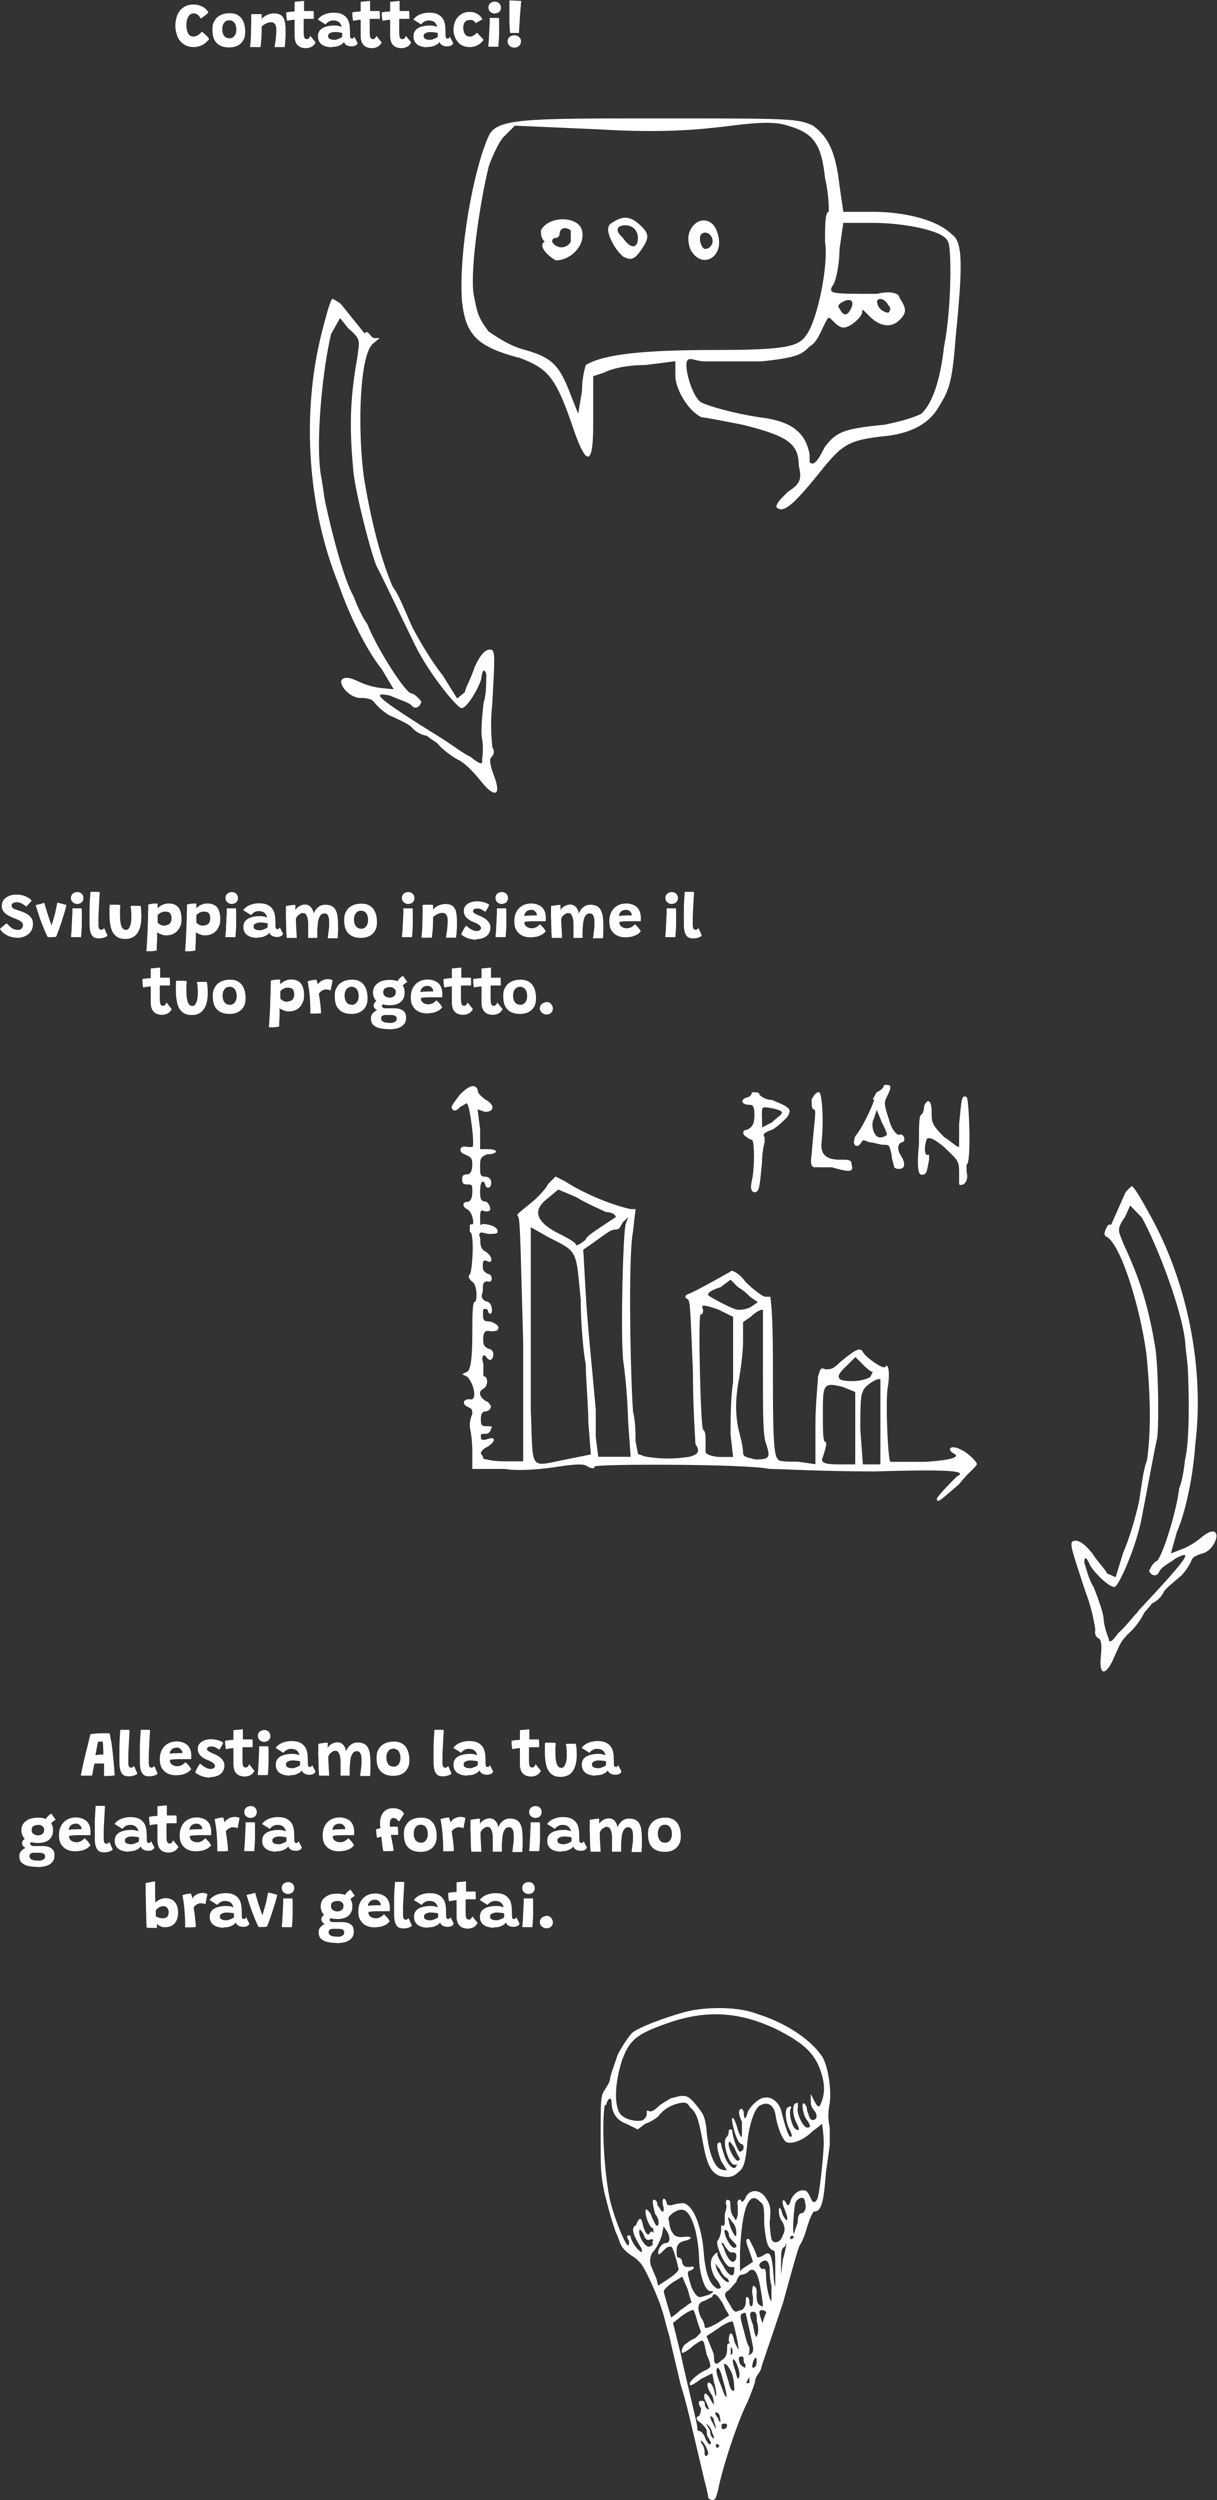 <?xml version="1.0" encoding="UTF-8"?>
<svg id="Livello_1" xmlns="http://www.w3.org/2000/svg" version="1.1" viewBox="0 0 672.5 1380.8">
  <rect x="0" y="0" width="672.5" height="1380.8" fill="#333333" stroke="none"/>
  <!-- Generator: Adobe Illustrator 29.2.0, SVG Export Plug-In . SVG Version: 2.1.0 Build 108)  -->
  <defs>
    <style>
      .st0 {
        isolation: isolate;
      }

      .st1 {
        fill: #fff;
      }
    </style>
  </defs>
  <g id="Raggruppa_96">
    <g id="Raggruppa_65">
      <g id="Raggruppa_64">
        <path id="Tracciato_268" class="st1" d="M307.1,143.8c8.3,0,16.5-8.3,14.5-16.5s-18.6-8.3-22.7,0c0,2.1,0,4.1,2.1,6.2-4.1,2.1,2.1,8.3,6.2,10.3M307.1,131.4c1.1,0,2-.9,2.1-2,0,0,0,0,0,0,0-4.1,4.1-4.1,6.2-2.1v6.2c-1.5,2.9-5.1,3.9-7.9,2.4-1-.5-1.9-1.4-2.4-2.4q0-2.1,2.1-2.1"/>
        <path id="Tracciato_269" class="st1" d="M286.5,197.4c16.5,6.2,20.6,10.3,31,41.3q10.3,28.9,10.3-4.1v-26.8l6.2-2.1c4.1-2.1,12.4-4.1,22.7-4.1l16.5-2.1v8.3c0,6.2,6.2,18.6,14.5,22.7,2.1,0,12.4,2.1,22.7,4.1,24.8,6.2,31,10.3,31,22.7,2.1,8.3,0,10.3-6.2,14.5-4.1,4.1-6.2,6.2-6.2,8.3,4.1,4.1,10.3-2.1,26.8-22.7,10.3-12.4,14.5-14.5,33-16.5q20.6-2.1,28.9-14.5c6.2-10.3,8.3-12.4,10.3-39.2,4.1-41.3,4.1-53.7-2.1-57.8-8.3-8.3-26.8-12.4-43.4-12.4h-16.5l-2.1-14.5c-2.1-18.6-6.2-26.8-14.5-33-8.3-4.1-12.4-4.1-86.7-4.1s-88.8,0-92.9,10.3c-8.3,18.6-16.5,64-14.5,90.8,2.1,18.6,8.3,24.8,31,31M466.1,180.9c4.1,0,10.3-6.2,10.3-8.3s0-2.1,4.1,2.1c6.2,6.2,12.4,6.2,16.5,2.1s4.1-6.2,0-12.4c0-2.1-4.1-4.1-12.4-2.1-24.8,0-26.8,0-24.8-4.1,2.1-2.1,4.1-12.4,4.1-20.6l2.1-14.5h16.5c16.5,0,39.2,4.1,41.3,10.3,2.1,2.1,2.1,37.2-2.1,57.8-2.1,18.6-6.2,31-12.4,37.2-4.1,2.1-10.3,4.1-20.6,6.2-22.7,2.1-26.8,4.1-33,12.4-4.1,8.3-6.2,10.3-8.3,8.3v-4.1c-2.1-12.4-10.3-18.6-26.8-20.6-14.5-2.1-28.9-6.2-33-8.3s-8.3-14.5-8.3-20.6,4.1-2.1,10.3-2.1h31c20.6-2.1,22.7-4.1,26.8-8.3,4.1-2.1,6.2-8.3,8.3-12.4s2.1-4.1,4.1-2.1,4.1,4.1,6.2,4.1M466.1,166.5c4.1-2.1,6.2,0,4.1,4.1s-4.1,4.1-6.2,0q-2.1-2.1,2.1-4.1M484.7,166.5c0-2.1,4.1-2.1,6.2,2.1q2.1,2.1,0,4.1c-2.1,0-6.2-2.1-6.2-6.2M270,92.1c2.1-6.2,6.2-14.5,8.3-16.5l6.2-6.2,47.5,2.1c35.1,2.1,55.7,0,72.3-2.1s24.8-2.1,31,0c14.5,4.1,18.6,10.3,20.6,28.9,1.4,6.1,2.1,12.3,2.1,18.6-2.1,0-2.1,8.3-2.1,16.5,2.1,12.4-4.1,43.4-10.3,51.6-4.1,6.2-10.3,8.3-49.6,8.3s-61.9,2.1-72.3,8.3c-1.4,4.7-2.1,9.6-2.1,14.5l-2.1,12.4-4.1-10.3c-6.2-16.5-10.3-20.6-24.8-24.8-8.3-2.1-14.5-6.2-20.6-10.3-6.2-8.3-6.2-10.3-8.3-20.6-2.1-14.5,4.1-53.7,8.3-70.2"/>
        <path id="Tracciato_270" class="st1" d="M395.9,127.2c-2.1-6.2-10.3-8.3-14.5,0q-2.1,4.1,0,10.3c6.2,12.4,20.6,4.1,14.5-10.3M387.6,129.3c2.1-2.1,6.2,0,6.2,4.1-.2,2.2-1.9,4-4.1,4.1-2.1,0-4.1-6.2-2.1-8.3"/>
        <path id="Tracciato_271" class="st1" d="M344.3,141.7c4.1,2.1,6.2,2.1,10.3-4.1s4.1-8.3,0-12.4c-6.2-6.2-10.3-6.2-16.5-2.1q-4.1,2.1,0,10.3c1.5,3.1,3.6,5.9,6.2,8.3M342.2,125.2c4.1-2.1,10.3,0,10.3,6.2s-4.1,6.2-8.3,0c-2.1-2.1-4.1-4.1-2.1-6.2"/>
      </g>
    </g>
    <g id="Raggruppa_67">
      <g id="Raggruppa_66">
        <path id="Tracciato_272" class="st1" d="M530.7,800.5c-5.5-2.8-8.3,0-2.8,2.8q2.8,2.8-16.6,4.1h-19.3c-1.4-1.4-2.8-34.5-1.4-41.4,1.4-8.3,0-13.8-1.4-11-1.4,1.4-11-5.5-12.4-8.3s-4.1-1.4-12.4,5.5c-4.1,4.1-5.5,4.1-8.3,4.1-2.8-1.4-2.8,0-4.1,4.1,0,2.8-1.4,15.2-1.4,26.2v22.1l-9.7-1.4c-5.5,0-11,0-11-1.4-2.8-1.4-2.8-20.7-2.8-52.4s-1.4-35.9-1.4-37.3h-2.8c-1.4,0-6.9-4.1-11-8.3-4.1-5.5-8.3-6.9-8.3-5.5-2.8,1.4-19.3,11-23.5,12.4q-2.8,1.4,0,2.8c1.4,1.4,1.4,6.9,2.8,40,0,20.7,1.4,38.6,1.4,40,2.8,4.1,1.4,5.5-2.8,6.9-8.2,1.4-16.6,1.4-24.8,0l-4.1-1.4-1.4-6.9c0-4.1,0-11-1.4-16.6-1.4-19.3-2.8-85.6,0-99.4l1.4-12.4h-2.8c-12.4-2.8-27.6-9.7-35.9-15.2l-5.5-2.8-4.1,4.1c-1.4,2.8-4.1,5.5-6.9,8.3-9.7,8.3-11,8.3-9.7,9.7s1.4,22.1,2.8,69v66.2h-11c-3.7,0-7.4-.5-11-1.4-.1-1.1-.6-2-1.4-2.8,0-1.4,1.4-2.8,4.1-4.1,4.1-2.8,4.1-5.5,0-4.1s-4.1,0-4.1-1.4,0-1.4,2.8-1.4c1.5-.1,2.7-1.3,2.8-2.8,1.4-1.4,0-1.4-2.8-1.4s-2.8-1.4-2.8-4.1q0-4.1,2.8-4.1c1.5-.1,2.7-1.3,2.8-2.8,0,0-1.4-2.8-2.8-2.8-4.1-2.8-4.1-5.5-1.4-6.9s2.8-6.9,0-6.9v-6.9c-1.4-4.1,0-5.5,1.4-4.1,1.4,2.8,4.1,2.8,4.1-1.4-.1-1.5-1.3-2.7-2.8-2.8-2.8-1.4-2.8-2.8-2.8-5.5q0-5.5,4.1-4.1c1.4,0,4.1,0,4.1-1.4,1.4-1.4-2.8-4.1-5.5-4.1s-2.8-1.4-2.8-4.1,0-2.8,1.4-2.8c.7,0,1.4.6,1.4,1.3,0,0,0,0,0,0,0,.7.6,1.4,1.3,1.4,0,0,0,0,0,0,1.4,0,1.4-6.9-2.8-6.9-1.4-1.4-2.8-1.4-1.4-5.5,0-4.1,0-5.5,2.8-5.5,2.8,1.4,2.8-4.1,0-4.1-2.8-1.4-2.8-2.8-2.8-4.1,0-2.8,0-4.1,2.8-2.8s2.8-2.8-1.4-5.5c-2.8-1.4-2.8-4.1-2.8-6.9-1.4-4.1,0-4.1,4.1-2.8,4.1,0,5.5,0,5.5-1.4,0-2.8-5.5-4.1-8.3-4.1-1.4,1.4-1.4,0-1.4-2.8,0-4.1,0-5.5,2.8-4.1,1.4,0,2.8,0,2.8-1.4s-1.4-4.1-2.8-4.1c-2.8,0-2.8-2.8-2.8-5.5,0-5.5,1.4-6.9,2.8-4.1,0,1.4,1.4,2.8,2.8,1.4,1.4-2.8,0-5.5-2.8-5.5s-2.8-1.4-2.8-5.5,0-5.5,4.1-6.9c5.5,0,6.9-2.8,0-2.8h-4.1v-11l-1.4-11,4.1,1.4c5.5,0,5.5-4.1,0-6.9-1.4-1.4-4.1-2.8-4.1-5.5-1.4-2.8-4.1-2.8-9.7,2.8-4.1,5.5-5.5,6.9-4.1,8.3s2.8,0,4.1-1.4c2.8-1.4,4.1-2.8,4.1-1.4,1.4,1.4,4.1,22.1,2.8,23.5h-2.8c-4.1-1.4-5.5,2.8-1.4,4.1,2.8,1.4,4.1,1.4,4.1,5.5s-1.4,5.5-2.8,5.5c-2.8,0-2.8,1.4-2.8,2.8s0,2.8,2.8,2.8,2.8,0,2.8,4.1-1.4,5.5-2.8,5.5c-2.8,0-2.8,2.8,0,4.1s4.1,8.3,2.8,8.3-1.4,0-1.4,1.4v2.8c2.8,0,1.4,22.1,0,23.5s0,2.8,1.4,4.1c2.8,1.4,2.8,11,1.4,11s-1.4,8.3-1.4,17.9q0,19.3-2.8,20.7l-2.8,1.4,2.8,1.4c4.1,4.1,5.5,13.8,1.4,12.4-4.1,0-4.1,2.8-1.4,4.1s2.8,1.4,2.8,4.1c-1,2.2-1.5,4.5-1.4,6.9.8,4.1,1.3,8.2,1.4,12.4v11h17.9c8.3,1.4,22.1,0,30.4-1.4,9.7-1.4,13.8-1.4,15.2,0,2.8,1.4,4.1,1.4,4.1,0,2.8-1.4,84.2-1.4,96.6,1.4,5.5,0,30.4,1.4,58,1.4,45.5-1.4,51.1,0,45.5,2.8-2.8,2.8-11,11-11,12.4,0,2.8,2.8,0,12.4-8.3,4.1-5.5,9.7-9.7,9.7-11s-5.5-6.9-9.7-8.3M300.2,663.9l8.3-6.9,9.7,4.1c6.9,4.1,13.8,6.9,16.6,8.3,2.8,0,5.5,1.4,5.5,2.8l-8.3,5.5c-4.1,2.8-8.3,5.5-8.3,6.9-1.4,1.4-5.5,4.1-5.5,2.8s-5.5-4.1-11-6.9q-15.2-8.3-6.9-16.6M312.6,806.1c-20.7,4.1-17.9,6.9-19.3-27.6v-100.7l9.7,5.5c16.6,8.3,15.2,6.9,17.9,34.5,0,12.4,1.4,29,2.8,35.9,0,8.3,1.4,22.1,1.4,31.7l1.4,17.9-13.8,2.8ZM330.6,804.7l-1.4-11v-15.2c-2.8-31.7-4.1-41.4-5.5-63.5l-1.4-24.8,4.1-2.8c9.7-6.9,11-8.3,13.8-8.3s2.8-2.8,4.1-4.1l2.8-2.8-1.4,4.1c-1.4,5.5-2.8,58-1.4,74.5,1.6,11.4,2.5,23,2.8,34.5l1.4,19.3h-17.9ZM391.3,715c0-1.4,2.8-2.8,6.9-4.1l5.5-4.1,4.1,4.1c2.6,1.5,4.9,3.4,6.9,5.5l4.1,2.8-4.1,2.8c-2.2,1-4.5,1.5-6.9,1.4-2.8,0-17.9-8.3-16.6-8.3M405.1,763.3c-1.4,8.3-1.4,22.1-1.4,29l1.4,12.4h-6.9c-4.1,0-8.3-1.4-8.3-2.8v-5.5c0-4.1,0-5.5-1.4-6.9s-2.8-63.5-1.4-63.5,1.4-1.4,1.4-2.8c-1.4-2.8,0-2.8,8.3,0l8.3,4.1v35.9ZM417.5,806.1c-5.5-1.4-6.9-1.4-6.9-4.1s-1.4-8.3-2.8-13.8c-1.4-8.3-1.4-13.8,0-23.5,1.4-6.9,2.8-17.9,2.8-23.5v-11l4.1-2.8c2.8-2.8,5.5-4.1,6.9-4.1v33.1c0,24.8,0,34.5,1.4,40,2.8,8.3,2.8,9.7-5.5,9.7M467.2,755l5.5-5.5,4.1,4.1c1.4,1.4,4.1,4.1,5.5,4.1l-1.4,2.8c-4.1,2.8-13.8,2.8-16.6,1.4-1.4-1.4-1.4-2.8,2.8-6.9M472.7,808.8h-9.7c-8.3,0-9.7-1.4-8.3-4.1q2.8-8.3,1.4-8.3c-1.4,0-1.4-6.9-1.4-15.2,0-16.6,0-17.9,11-15.2l6.9,2.8v40ZM486.5,808.8h-9.7l-1.4-19.3c0-11,0-19.3,1.4-20.7,0-2.8,8.3-8.3,9.7-6.9v46.9Z"/>
        <path id="Tracciato_273" class="st1" d="M476.2,630.9c0-1.4,1.4-1.4,4.1,0,2.8,0,5.5,1.4,8.3,1.4s2.8,0,4.1,5.5c0,2.8,1.4,5.5,1.4,6.9,1.4,1.4,5.5,1.4,5.5-1.4s-1.4-4.1-2.8-6.9q-1.4-4.1,1.4-5.5c2.8,0,1.4-5.5-1.4-4.1-1.4,0-4.1-2.8-5.5-8.3-2.8-8.3-2.8-9.7-1.4-12.4,2.8-5.5,2.8-6.9,0-6.9h-1.4c0,1.4-1.4,2.8-4.1,4.1-1.4,2.8-2.8,4.1-1.4,4.1,0,1.4-5.5,13.8-9.7,19.3-1.4,1.4-1.4,4.1-1.4,4.1,0,2.8,2.8,2.8,4.1,0M483.1,617.1l1.4-4.1,2.8,6.9c1.4,2.8,2.8,5.5,2.8,6.9-1.2,1-2.6,1.5-4.1,1.4-2.8,0-5.5-6.9-2.8-11"/>
        <path id="Tracciato_274" class="st1" d="M414.1,610.2c1.4,0,2.8,0,2.8,5.5s-1.4,6.9-4.1,8.3c-2.8,0-2.8,2.8,0,4.1.7.8,1.7,1.3,2.8,1.4,1.4,1.4,1.4,15.2,0,22.1-1.4,5.5,0,6.9,1.4,6.9,2.8,0,2.8-4.1,4.1-16.6,0-3.7.5-7.4,1.4-11v-2.8c-1.4-1.4,0-2.8,4.1-4.1,2.8-1.4,6.9-5.5,8.3-6.9q2.8-4.1,0-5.5c-1.4-1.4-5.5-2.8-8.3-4.1-2.6,0-5-1-6.9-2.8,0-1.4-1.4-1.4-2.8-1.4h-1.4c-.1,1.5-1.3,2.7-2.8,2.8-4.1,1.4-2.8,4.1,1.4,4.1M421,617.1c0-4.1,0-5.5,1.4-5.5,2.8,0,9.7,1.4,9.7,2.8s-2.8,2.8-5.5,5.5l-5.5,2.8v-5.5Z"/>
        <path id="Tracciato_275" class="st1" d="M509.3,648.8c2.8,0,2.8-1.4,4.1-8.3v-2.8c-2.8,1.4-2.8-4.1-1.4-8.3q1.4-2.8,9.7,4.1c6.9,6.9,8.3,6.9,8.3,13.8v6.9c2.8,1.4,5.5-2.8,4.1-6.9v-4.1c2.8,0,1.4-37.3,0-37.3-2.8-1.4-2.8,1.4-4.1,15.2v12.4c-1.4,0-4.1-2.8-8.3-5.5-6.9-6.9-6.9-8.3-6.9-13.8s-1.4-6.9-2.8-5.5c-.8.7-1.2,1.7-1.4,2.8,0,1.5-.4,3-1.4,4.1-1.4,0-1.4,6.9-1.4,16.6-1.4,13.8,0,16.6,1.4,16.6"/>
        <path id="Tracciato_276" class="st1" d="M451.3,644.7h8.3c9.7,2.8,12.4,2.8,11-1.4,0-2.8-1.4-2.8-6.9-2.8q-11,0-9.7-9.7c1.4-13.8,0-27.6-1.4-27.6s-2.8,1.4-4.1,4.1c0,2.8,0,5.5,1.4,5.5s0,6.9-1.4,24.8q-1.4,8.3,2.8,6.9"/>
      </g>
    </g>
    <g id="Raggruppa_69">
      <g id="Raggruppa_68">
        <path id="Tracciato_277" class="st1" d="M340,1232.6c1,1,2.1,5.1,3.1,7.2s3.1,4.1,6.2,6.2c2.5,1.5,4.7,3.6,6.2,6.2,3.1,5.1,9.3,19.5,10.3,23.7,1,2.1,2.1,8.2,4.1,14.4,1,5.1,4.1,17.5,6.2,26.7,3.1,9.3,6.2,23.7,8.2,31.9s4.1,17.5,5.1,21.6c.9,3,1.5,6.1,2.1,9.3.6.6,1.3.9,2.1,1,2.1,0,2.1-2.1,3.1-5.1,2.1-11.3,10.3-37,16.5-49.4,2.1-5.1,4.1-10.3,4.1-11.3,0-2.1,2.1-4.1,3.1-6.2,1-4.1,4.1-12.3,12.3-37,5.1-18.5,8.2-29.8,9.3-31.9,1-1,3.1-6.2,4.1-10.3,2.1-6.2,3.1-8.2,4.1-8.2,4.1,0,5.1-7.2,6.2-21.6,1-7.2,2.1-14.4,2.1-15.4v-9.3c-1-4.4-1-9,0-13.4,1-8.2-1-20.6-4.1-25.7-6.2-9.3-19.5-18.5-36-23.7-10.3-4.1-28.8-4.1-40.1-1-11.3,3.1-24.7,8.2-28.8,11.3-3.1,3.1-7.2,10.3-8.2,12.3,0,0-1,3.1-2.1,6.2s-2.1,6.2-2.1,7.2-1,3.1-3.1,6.2-2.1,6.2-2.1,24.7,0,21.6,2.1,31.9c3.1,12.3,4.1,15.4,6.2,21.6M353.4,1231.6q0-1,2.1,2.1c1,3.1,2.1,4.1,4.1,3.1,1,0,2.1,0,1,1v2.1c-.6.6-1.3.9-2.1,1-2.1,0-6.2-6.2-5.1-9.3M363.7,1262.5l-1-4.1c-1-2.1-2.1-5.1-3.1-7.2q-1-4.1,1-7.2c2.1-2.1,4.1-6.2,5.1-9.3l1-5.1,2.1,3.1c2.1,4.1,1,6.2-1,6.2s-4.1,3.1-4.1,5.1,1,1,4.1-2.1c.8-.8,2-1.2,3.1-1,1,0,3.1,8.2,4.1,12.3,0,1-2.1,3.1-5.1,5.1l-6.2,4.1ZM402.8,1278.9l-6.2,4.1q-7.2,4.1-7.2,2.1c-.2-1.9-.9-3.6-2.1-5.1-2.1-5.1-2.1-8.2,2.1-9.3l4.1-2.1c1-3.1,3.1-1,6.2,4.1,1,3.1,3.1,5.1,3.1,6.2M395.6,1250.1s0,1,2.1,3.1c1,2.1,2.1,4.1,4.1,5.1.6.5,1,1.3,1,2.1-2.1,1-8.2-7.2-7.2-10.3M402.8,1293.3c1,1,0,1,0,1-1,0-1,1-1,3.1,0,3.1-1,5.1-3.1,6.2-3.1,3.1-4.1,2.1-4.1-1s-1-4.1-2.1-7.2l-2.1-5.1,6.2-4.1c4.1-3.1,7.2-4.1,8.2-4.1,1,2.1,4.1,16.5,3.1,15.4l-2.1-4.1c-1-6.2-3.1-6.2-3.1,0M404.8,1298.5c0,1,0,2.1-1,2.1v-4.1s1,0,1,2.1M398.6,1318c-3.1-7.2-3.1-9.3-2.1-10.3,1,0,2.1,3.1,3.1,7.2,3.1,10.3,2.1,12.3-1,3.1M391.4,1267.6c-1,0-3.1,1-4.1,1q-2.1,1-5.1-5.1c-1-3.1-2.1-7.2-2.1-7.2,0-1,0-2.1,1-2.1,3.1-1,3.1-3.1,0-2.1-2.1,0-3.1,0-4.1-2.1,0-2.1-1-3.1-2.1-3.1s-1-2.1-1-4.1q0-4.1,4.1-5.1c5.1-1,5.1-3.1-1-2.1q-4.1,0-5.1-2.1c-1-1-2.1-4.1-2.1-6.2-1-3.1,0-3.1,2.1-5.1,6.2-4.1,9.3-1,12.3,9.3,1.2,5.1,1.9,10.2,2.1,15.4,0,8.2,3.1,18.5,6.2,18.5s1,1-1,2.1M366.8,1265.6c0-1,2.1-3.1,5.1-5.1l5.1-3.1,3.1,7.2c1,4.1,2.1,7.2,2.1,7.2-1,0-3.1,2.1-6.2,4.1-1.6,1.5-3.3,2.9-5.1,4.1,0,0-4.1-13.4-4.1-14.4M389.4,1354c-.2-1.9-.9-3.6-2.1-5.1v-1c2.1,1,4.1,6.2,4.1,7.2-1,2.1-2.1,2.1-2.1-1M392.5,1349.9c0,1-2.1-1-3.1-4.1-1-2.1-2.1-3.1-3.1-3.1s-1-1-1-2.1c0-2.1-4.1-17.5-9.3-41.1l-4.1-16.5,5.1-4.1c3.1-2.1,5.1-3.1,6.2-3.1.9,2,1.6,4.1,2.1,6.2l2.1,6.2-3.1,3.1c-1.8.8-3.6,1.8-5.1,3.1-2.1,1-3.1,5.1-2.1,5.1s4.1-2.1,6.2-4.1c6.2-4.1,5.1-4.1,7.2,5.1,1,1.9,1.7,4,2.1,6.2,0,0,0,1-2.1,2.1-5.1,2.1-10.3,7.2-9.3,8.2,0,1,2.1,0,6.2-3.1l6.2-3.1,1,5.1c2.1,7.2,1,10.3,0,4.1-1-3.1-2.1-4.1-3.1-4.1s-1,3.1,2.1,7.2c.6,1.7.9,3.4,1,5.1-.8-.9-1.5-2-2.1-3.1-2.1-4.1-4.1-4.1-3.1,0,1,2.1,2.1,4.1,2.1,5.1,1,0,0,1-1,0-.6-.6-.9-1.3-1-2.1,0-2.1-1-2.1-2.1-2.1s-2.1,1,0,4.1c0,1.4-.3,2.9-1,4.1-2.1,1-2.1,2.1,1,4.1,1,1,3.1,3.1,3.1,4.1s0,3.1,1,4.1c1,2.1,2.1,3.1,1,3.1M392.5,1342.7c-1-2.1-2.1-3.1-2.1-4.1l1,1s2.1,2.1,2.1,4.1c.7.9,1,2,1,3.1-1,0-2.1-2.1-2.1-4.1M393.5,1337.6c-.6-.9-.9-2-1-3.1,1,0,2.1,1,2.1,3.1.6,1.3,1,2.7,1,4.1l-2.1-4.1M396.6,1352c-1,0-1-1-1-2.1h1l1,1-1,1ZM396.6,1335.5q-2.1-3.1-1-3.1c1.1,0,2,1,2.1,2.1,1,4.1,0,4.1-1,1M399.7,1341.7c-1,0-1-1-1-2.1s1-1,2.1-1c.6,0,1,.4,1,1,0,0,0,0,0,0,0,1.1-1,2-2.1,2.1M402.8,1316c-3.1-9.3-3.1-11.3-2.1-10.3,1,0,3.1,3.1,4.1,6.2.7,2.7,1,5.5,1,8.2-1,1-2.1,0-3.1-4.1M407.9,1313.9c-1-1-1-3.1-2.1-6.2-2.1-6.2,0-6.2,2.1,0,1,3.1,1,5.1,0,6.2M412,1307.7c-1,0-2.1-1-3.1-2.1-1-3.1-1-4.1,1-4.1.6,0,1,.4,1,1,0,0,0,0,0,0,0,1,0,3.1,1,3.1v2.1ZM414.1,1316c-2.1,1-2.1,0,0-3.1v3.1ZM414.1,1300.5c0,1-1,0,0-1v-3.1c-1-1-2.1-5.1-3.1-9.3-2.1-7.2-2.1-8.2-1-9.3,1,0,2.1-1,2.1,0,0,0,4.1,17.5,4.1,19.5s-1,3.1-2.1,3.1M416.1,1307.7c-1,0,0-4.1,1-5.1s1,0,1,2.1-1,3.1-2.1,3.1M418.2,1290.2c0,1-1,1-2.1-6.2-2.1-5.1-2.1-7.2,0-7.2s2.1,2.1,2.1,5.1c1,3.1,1,7.2,0,8.2M418.2,1266.6c0-3.1-1-4.1-2.1-4.1-.6,2-.6,4.2,0,6.2,0,3.1,0,5.1-1,5.1s-1-2.1-1-3.1c-.1-.8-.5-1.5-1-2.1-1,0-1,1-1,3.1,0,1.6-.8,3.1-2.1,4.1-1.1.2-2.1.5-3.1,1-1,0-2.1-1-3.1-3.1-3.1-5.1-4.1-6.2-2.1-8.2,1,0,3.1-3.1,5.1-5.1,1-3.1,2.1-4.1,3.1-4.1,1.6-.1,3-.9,4.1-2.1q4.1-3.1,6.2,9.3t1,10.3c-3.1-1-3.1-3.1-3.1-7.2M402.8,1234.7c0,1,2.1,3.1,3.1,4.1s1,1,1,2.1c-1,1-2.1,1-4.1-2.1s-3.1-7.2-2.1-7.2,2.1,1,2.1,3.1M404.8,1227.5c2.1,2.1,2.1,5.1,2.1,6.2q0,3.1-2.1-1c-1-1.9-1.7-4-2.1-6.2-1-3.1,0-2.1,2.1,1M400.7,1240.9c1,1,2.1,3.1,3.1,3.1,2.1,0,3.1,0,3.1,2.1s-1,3.1-2.1,3.1-3.1-2.1-5.1-8.2c-2.1-3.1,0-3.1,1,0M422.3,1280l-1,3.1-1-3.1c-1-3.1-1-4.1,1-4.1.8.1,1.5.5,2.1,1,0,1-1,2.1-1,3.1M426.4,1270.7c-1,1-3.1-8.2-3.1-13.4s-1-4.1-2.1-4.1c-2.1-1-2.1-3.1,0-4.1q3.1-2.1,4.1,3.1c0,2.1,0,7.2,1,10.3v8.2ZM428.5,1263.5c-.6-2-1-4.1-1-6.2-1-13.4-2.1-14.4-6.2-11.3-2.1,1-3.1,1-3.1,0-.6-1.8-1.3-3.5-2.1-5.1l-2.1-4.1c-2.1-1-2.1,1,0,6.2l2.1,6.2-3.1,2.1c-1.5.8-2.9,1.8-4.1,3.1v-10.3c1-24.7,5.1-35,11.3-27.8,2.1,1,2.1,4.1,2.1,12.3,1,10.3,2.1,13.4,5.1,14.4,1,0,1,3.1,1,10.3v10.3ZM432.6,1248.1l-1,8.2v-6.2c0-6.2,0-8.2,2.1-9.3l1-2.1c-.5,3.1-1.2,6.2-2.1,9.3M436.7,1236.8v-1c0-.6.5-1,1-1s1,.5,1,1h0c-.6.6-1.3.9-2.1,1M442.9,1222.4c-1,0-2.1,1-2.1,5.1l-2.1,6.2c-1,0,0-15.4,1-17.5,2.1-3.1,5.1-3.1,5.1,0,1,3.1,0,6.2-2.1,6.2M344.1,1137c4.1-11.3,9.3-14.4,27.8-20.6,19.5-6.2,37-5.1,56.6,4.1,16.5,8.2,22.6,14.4,25.7,25.7,2.1,7.2,1,12.3-1,16.5q-1,2.1-3.1-2.1l-2.1-4.1v3.1c0,2.1,0,4.1,2.1,6.2,2.1,3.1,1,5.1-1,5.1s-2.1-3.1-3.1-5.1c0-2.1-1-4.1-2.1-4.1s0,7.2,2.1,9.3c2.1,3.1,2.1,4.1,0,4.1s-6.2-8.2-5.1-11.3c0-2.1,0-3.1-1-2.1-2.1,0-2.1,6.2,0,10.3s2.1,5.1,0,4.1-4.1-8.2-3.1-11.3c1-1,0-2.1-1-1-2.1,0-2.1,6.2,0,11.3,2.1,4.1,2.1,5.1,1,5.1s-3.1-6.2-5.1-14.4c-1-4.1-5.1-8.2-9.3-7.2-3.1,0-8.2,5.1-9.3,8.2-1,4.1-2.1,4.1-2.1,0-.1-.8-.5-1.5-1-2.1-2.1,0-2.1,3.1,0,7.2v7.2q0,3.1-2.1-2.1c-2.1-8.2-4.1-9.3-3.1-4.1,1,5.1,3.1,11.3,5.1,11.3,0,0,1,0,1,2.1,0,1.1-1,2-2.1,2.1-1,0-4.1-8.2-4.1-11.3,0-.6-.4-1-1-1,0,0,0,0,0,0q-1,0-1,1c0,1.1-.3,2.2-1,3.1-3.1,2.1,1,15.4,4.1,15.4s1,0,1,1c-1,2.1-4.1,0-6.2-5.1-1-3.1-2.1-6.2-2.1-7.2,0-.6-.4-1-1-1,0,0,0,0,0,0-2.1,0-1,5.1,1,10.3,1.1,1.7,2.2,3.4,3.1,5.1-1.4,0-2.9-.3-4.1-1-3.1-2.1-6.2-9.3-7.2-22.6-1-7.2-2.1-8.2-7.2-14.4-3.1-3.1-4.1-3.1-6.2-3.1s-4.1,1-5.1,1-4.1,2.1-7.2,4.1c-3.1,3.1-5.1,4.1-6.2,3.1h-1v2.1c0,1-1,2.1-2.1,3.1-3.1,1-9.3,0-12.3-3.1-4.1-5.1-3.1-18.5,1-30.9M408.9,1192.5l-1,1c-2.1,0-6.2-8.2-5.1-10.3,0-1,1,0,3.1,3.1.8,2.2,1.8,4.2,3.1,6.2M334.9,1162.7c1-4.1,3.1-5.1,3.1-1s2.1,9.3,8.2,11.3l6.2,3.1,4.1-3.1c2.6-.9,5.1-2.3,7.2-4.1,2.8-3.7,6.8-6.2,11.3-7.2,4.1-1,5.1,0,6.2,2.1,4.1,3.1,5.1,8.2,7.2,19.5,2.1,11.3,4.1,16.5,9.3,18.5,4.1,1,7.2,1,10.3-2.1,3.1-2.1,4.1-6.2,5.1-17.5,1-9.3,4.1-18.5,7.2-19.5,4.1-2.1,7.2,0,8.2,5.1,1,7.2,4.1,14.4,6.2,15.4,3.1,1,9.3-1,14.4-6.2,1.8-1.2,3.6-2.6,5.1-4.1.6,3.4.9,6.8,1,10.3,0,6.2-2.1,25.7-3.1,29.8s-3.1,4.1-4.1,1c-1-2.1-2.1-4.1-3.1-4.1-3.1-1-7.2,2.1-8.2,6.2q-1,3.1-2.1,1c-2.1-4.1-3.1-1-1,3.1,1,3.1,2.1,5.1,1,6.2-.8-.9-1.5-2-2.1-3.1-1-4.1-2.1-5.1-2.1-2.1,0,2.2.7,4.4,2.1,6.2q2.1,4.1,0,7.2c-1,4.1-5.1,5.1-6.2,2.1-.6-3.1-.9-6.1-1-9.3,1-8.2,0-10.3-2.1-13.4-3.1-5.1-9.3-5.1-11.3,0-1,2.1-2.1,2.1-2.1,2.1-1-3.1-3.1,0-2.1,2.1v5.1l-1,3.1-2.1-3.1c-1-2.1-1-5.1-1-6.2,0-2.1-1-2.1-2.1-2.1,0,0-1,2.1,0,3.1,0,2.1-1,4.1-1,5.1v4.1q0,2.1-1,2.1c-1-1-1,0-1,2.1s-1,5.1-2.1,6.2c-1,2.1,4.1,14.4,7.2,14.4s2.1,0,2.1,2.1c0,4.1-3.1,3.1-6.2-3.1-2.1-3.1-3.1-5.1-3.1-6.2,1-1-1-1-2.1,1-2.1,2.1-2.1,7.2,1,12.3,1.4,1.5,2.4,3.2,3.1,5.1-.6.9-1.8,1-2.7.4-.1-.1-.3-.2-.4-.4-3.1-2.1-5.1-7.2-6.2-16.5-1-18.5-7.2-31.9-13.4-29.8-2.1,0-4.1,1-5.1,1s-2.1,0-2.1-1c-1-4.1-3.1-3.1-2.1,1,1,3.1,0,4.1-1,3.1-.6-1.1-1.2-2.1-2.1-3.1,0-2.1-1-3.1-2.1-3.1s0,5.1,1,8.2c2.1,2.1,2.1,6.2,1,6.2s-2.1-3.1-3.1-5.1c-.5-1.7-1.6-3.2-3.1-4.1-1,2.1,1,8.2,3.1,10.3,1,0,1,1,1,2.1v1q-1-2.1-2.1,0c-1,2.1-3.1-1-4.1-6.2q-1-3.1-2.1-1c-1,1-1,3.1-2.1,3.1-2.1,2.1,0,6.2,3.1,11.3.7.9,1,2,1,3.1-2.1,0-6.2-6.2-6.2-8.2,0-.6-.4-1-1-1,0,0,0,0,0,0q-2.1,0,0,3.1c0,2.1,0,3.1-1,2.1-2.1-2.1-7.2-15.4-9.3-23.7-3.1-13.4-5.1-41.1-3.1-53.5"/>
      </g>
    </g>
    <g id="Raggruppa_71">
      <g id="Raggruppa_70">
        <path id="Tracciato_278" class="st1" d="M200,385.4c2.6.3,5.2.5,6.4,2,2.4,3,5.2,5.5,8.4,7.5,3.8,1.7,11.3,5.1,12.5,6.6,2.2,2.6,5.3,4.4,8.7,4.9,1.2,1.4,4.9,3.2,6.1,4.6,2.3,2.9,8.4,7.5,12.2,9.2,4.9,3.2,9.6,8.9,11.9,11.8,7,8.6,11,7.8,6.9-3.2-2.1-5.5-3-9.5-1.5-10.7,1.5-1.4,1.7-3.6.5-5.2-.9-7.9-1-15.8-.1-23.7,1.3-24.9,1.9-30.1-.8-30.4s-5.5,2.1-8.9,9.6c-2,6.4-5.1,11.3-5.4,13.9l-4.3,3.5-7.9-12.7c-5.8-7.2-12.6-18.5-16.9-26.8-3.2-6.9-7.3-17.9-10.8-22.2-5.3-12.4-11.2-31.5-16-61-3.6-28.1-2.1-67.4,5.1-73.3s1.4-1.2-.9-4-2.3-2.9-3.8-1.7l-12.8-15.9c-1.2-1.4-4.9-3.2-4.9-3.2-1.4,1.2-3.7,10.2-6,19.1-11.3,44.9-7.5,96.7,9.2,138.1,7.1,20.5,17,38.7,24,47.3l6.7,11.2-5.2-.5c-5.3-.4-10.6-1.9-15.4-4.3-3.8-1.7-6.4-2-7.8-.8-2.9,2.3,4.1,11,10.8,10.4M216,384.4c3.8,1.7,10.2,3.7,11.3,5.1,2.3,2.9,5.2.5,5.5-2.1-1.2-1.4-3.5-4.3-6.1-4.6-4.9-3.2-19.6-27.1-23.7-38.1-2.3-2.9-5.6-9.8-7.6-15.3-5.6-9.8-12.1-35.5-15.6-51.7-.9-4-1.5-10.7-2.4-14.8-3.3-18.8,1.1-60.5,5.6-78.5l4.9-8.7,4.7,5.8c7.3,6,5.8,7.2,5,15-3.4,19.4-5,35.1-2.5,61.7.3,9.3,8.6,43.1,12.8,54.1,4.4,8.4,10.8,22.2,21.7,44.5,7.6,15.3,22.8,34,25.4,34.3s8.9-9.6,10.9-16c.5-5.2,2-6.4,2.9-2.3-.3,2.6.3,9.3-1.6,15.6-.8,7.8-1.6,15.6-.8,19.7s.3,9.3,0,11.9q.9,4-6.4-2c-3.8-1.7-9.9-6.3-14.8-9.5-38.4-23.8-40.7-26.7-29.1-24.2"/>
      </g>
    </g>
    <g id="Raggruppa_73">
      <g id="Raggruppa_72">
        <path id="Tracciato_279" class="st1" d="M671.3,846.1c-1.6-.7-3.9.2-6.9,2.6-3.8,3.3-8.1,5.9-12.8,7.5l-4.6,1.8,3.3-11.8c4.2-9.5,8.8-28.3,10.2-48.5,5.1-41.3-4-89-25.1-126.8-4.2-7.6-8.4-15.1-10-15.8,0,0-3,2.5-3.7,4l-7.7,17.4c-1.6-.7-2.3.9-3,2.5q-1.4,3.2.2,3.9c7.9,3.5,18.8,38.7,22.3,64.9,2.8,27.8,2.1,46.4.3,58.9-2.1,4.8-3.2,15.6-4.4,22.7-1.9,8.6-5.3,20.4-8.8,28.3l-4.1,13.4-4.8-2.1c-.9-2.3-4.9-6-8.3-11.3-4.9-6-8.1-7.4-10.4-6.5s-.5,5.5,6.7,27.6c2.7,6.9,4.5,14.1,5.6,21.5-.6,1.7.1,3.7,1.8,4.6,1.6.7,1.8,4.6,1.2,10-1.1,10.9,2.8,10.7,7,1.2s4.2-9.5,7.9-13.5c3.6-3.2,6.6-7,8.8-11.3.7-1.6,3.7-4,4.4-5.6,2.9-1.3,5.3-3.6,6.7-6.5.7-1.6,6.7-6.5,9.7-9,2.4-2.6,4.4-5.5,5.8-8.8.7-1.6,3-2.5,5.3-3.3,6.2-1,10.4-10.5,7.2-12M629.1,889.8c-3.7,4-8.1,9.7-11.1,12.1q-5.1,7.2-5.3,3.3c-.9-2.3-2.6-6.9-2.8-10.7s-2.8-10.7-5.4-17.6c-3.3-5.3-4.4-11.4-5.3-13.7-.2-3.9,1.4-3.2,3.2,1.4,3.3,5.3,11.4,12.7,13.7,11.8s11.5-21.5,14.6-37.1c4.4-22.7,6.9-36.8,8.8-45.4,1.1-10.9.4-43.4-1.5-51.9-4.2-24.6-9.5-38.3-17.2-55.1-2.6-6.9-4.2-7.6.9-14.8l2.8-6.3,6.5,6.7c8.4,15.1,22.5,51.7,24,69.5.2,3.9,1.2,10,1.4,13.9.7,15.5,1,40.3-1.6,50.5-.5,5.5-1.8,12.5-3.2,15.6-1.1,10.9-8.5,36-12.2,40.1-2.3.9-3.7,4-4.4,5.6.9,2.3,4,3.7,5.5.5s6-4.9,9-7.4c9.8-5.1,8.4-1.9-20.4,28.8"/>
      </g>
    </g>
    <g id="Contattaci_" class="st0">
      <g class="st0">
        <path class="st1" d="M115.5,21.7c-.6.7-1.3,1.4-2.1,2.1-.8.7-1.8,1.2-2.9,1.6s-2.2.6-3.5.6-3.1-.3-4.3-.9c-1.2-.6-2.3-1.4-3.2-2.5s-1.5-2.3-1.9-3.8c-.4-1.4-.7-3-.7-4.7s.4-4.2,1.2-6c.8-1.8,1.9-3.1,3.4-4.1,1.5-1,3.3-1.5,5.4-1.5s3.3.4,4.8,1.1c1.5.7,2.6,1.8,3.5,3.3-.3.3-.7.7-1.3,1.2-.5.4-1,.8-1.6,1.2-.5.4-1,.7-1.4,1,0-.1-.2-.3-.3-.6-.2-.3-.4-.6-.7-1-.3-.3-.7-.6-1.2-.9s-1-.4-1.7-.4-1.2.1-1.6.4c-.5.3-.9.7-1.3,1.3-.3.6-.6,1.2-.8,2-.2.8-.3,1.6-.3,2.6s0,1.7.2,2.5c.2.8.4,1.5.7,2.1s.7,1.1,1.2,1.4c.5.3,1.1.5,1.7.5s1.2-.1,1.8-.4c.6-.2,1.1-.6,1.6-1s.9-.8,1.3-1.3c.4.3.9.7,1.4,1.1.5.5,1,.9,1.5,1.4.5.5.8,1,1.1,1.4Z"/>
        <path class="st1" d="M126.7,26.2c-3.1,0-5.4-.8-7-2.5-1.6-1.6-2.3-4-2.3-7.1s.4-3.8,1.2-5.2,1.9-2.4,3.4-3.1c1.4-.7,3.1-1,5-1s3.5.4,4.8,1.3,2.2,2.1,2.8,3.6c.6,1.5.9,3.3.9,5.3s-.3,3.3-1,4.6-1.7,2.3-3,3-2.9,1.1-4.8,1.1ZM126.5,21.2c.6,0,1.2-.1,1.7-.3.5-.2.9-.5,1.3-1s.6-.9.8-1.5c.2-.6.3-1.2.3-1.8,0-1-.1-2-.4-2.8-.3-.8-.7-1.4-1.3-1.9-.6-.4-1.3-.7-2.1-.7s-1.7.2-2.3.7c-.6.5-1,1.1-1.3,1.8-.3.8-.4,1.6-.4,2.4,0,1.4.3,2.6,1,3.6s1.6,1.4,2.9,1.4Z"/>
        <path class="st1" d="M143.8,26c-.3,0-.8,0-1.3,0s-1,0-1.6,0c-.4,0-.9,0-1.5,0-.6,0-1,0-1.2,0,.1-1,.2-2.1.3-3.3s.1-2.6.2-4.1c0-1.5,0-3.2.1-4.9s0-3.7,0-5.8c.4,0,1-.1,1.6-.1.6,0,1.2,0,1.8,0s.8,0,1.3,0c.4,0,.8,0,1.1.1,0,.1,0,.3,0,.6,0,.3,0,.7,0,1,0,.4,0,.7,0,1,.3-.4.8-.9,1.5-1.4s1.5-.9,2.4-1.2c.9-.3,1.8-.5,2.8-.5,1.8,0,3.2.4,4.1,1.1.9.7,1.6,1.8,1.9,3.2.4,1.4.5,3.2.5,5.4s0,1.6,0,2.6c0,1-.1,2-.2,3.1,0,1.1-.2,2.2-.3,3.2-.2,0-.6,0-1.1,0-.5,0-1,0-1.6,0s-1.2,0-1.7,0c-.5,0-.9,0-1.2,0,.1-.7.3-1.5.4-2.5.2-1,.3-2,.4-3.1.1-1.1.2-2.2.2-3.2s0-1.8-.2-2.6c-.2-.7-.5-1.3-.9-1.7s-1.1-.6-1.9-.6-1.4.1-2,.4c-.6.2-1.2.5-1.8.9-.5.4-1,.7-1.3,1,0,1.8,0,3.5-.1,5,0,1.5-.2,2.8-.3,3.9,0,1.1-.2,2-.3,2.6Z"/>
        <path class="st1" d="M174.4,23.5c-.2.4-.6.9-1,1.4-.5.5-1.1.9-1.8,1.2-.8.3-1.7.5-2.7.5s-2.6-.3-3.5-.9c-.9-.6-1.6-1.4-2-2.4-.4-1-.6-2.1-.6-3.3s0-1.3,0-2.1c0-.7,0-1.5,0-2.2,0-.7,0-1.4,0-2,0-.6,0-1.2,0-1.7,0-.5,0-.9,0-1.1-.9,0-1.8.2-2.6.3-.8.1-1.3.2-1.6.3-.1-.7-.2-1.3-.3-2,0-.7-.1-1.3-.1-1.8,0-.5,0-.8,0-.9.7,0,1.4-.2,2.2-.3.8,0,1.6-.1,2.4-.2,0-.3,0-.7,0-1.3,0-.6,0-1.1,0-1.6,0-.4,0-.9,0-1.3s0-.8,0-1.1l5.2-.5c0,.1,0,.5,0,1,0,.5,0,1.1,0,1.9s0,.8,0,1.3,0,.9,0,1.4c.4,0,.8,0,1.3,0s.9,0,1.2,0c.5,0,.9,0,1.3,0,.4,0,.7,0,1,0s.4,0,.5,0c0,.5.1,1.2.1,2.1s0,1.6,0,2.2c-.1,0-.5,0-1.1,0-.6,0-1.3,0-1.9,0-.4,0-.9,0-1.4,0-.5,0-.9,0-1.2.1,0,.2,0,.6,0,1s0,.9,0,1.4c0,.5,0,1.1,0,1.6,0,.6,0,1.1,0,1.6,0,.5,0,1,0,1.4,0,.8,0,1.5.1,2.1s.2,1.1.5,1.5c.3.4.7.5,1.2.5s.7-.1.9-.3.5-.5.6-.7.3-.5.4-.8c.2.2.4.5.6.8.3.3.6.7.9,1.1.3.4.6.7.8,1,.3.3.4.5.5.6Z"/>
        <path class="st1" d="M183.5,26.1c-1.4,0-2.7-.2-3.9-.6-1.2-.4-2.1-1-2.8-1.9s-1.1-2-1.1-3.5.4-2.6,1.2-3.5c.8-.9,1.9-1.5,3.3-1.9s2.8-.6,4.3-.6,1.2,0,1.8.1c.6,0,1.1.2,1.5.3.4.1.7.3.9.4,0-.3,0-.6-.2-1-.1-.3-.3-.6-.5-.9-.4-.5-.8-.9-1.4-1.2-.6-.3-1.4-.5-2.4-.5s-1.9.2-2.6.7c-.8.4-1.3,1-1.7,1.5l-4.3-2.7c.5-.7,1.2-1.4,2.1-2,.9-.6,1.9-1,3-1.3,1.1-.3,2.3-.5,3.6-.5,2.1,0,3.7.3,5,1,1.3.7,2.2,1.6,2.9,2.8.3.6.5,1.2.7,1.9s.3,1.5.4,2.4c0,.8,0,1.5.1,2.2,0,.7,0,1.3,0,1.9,0,.9.1,1.5.3,1.7.2.3.4.4.8.4s.6,0,.8-.3.4-.4.5-.7l1.8,3.5c-.1.5-.5,1-1.1,1.3s-1.3.5-2.3.5-1.3-.1-1.9-.3-1.1-.5-1.5-.9c-.4-.4-.6-.8-.7-1.3-.2.4-.6.9-1.2,1.3-.6.4-1.4.8-2.3,1.1-.9.3-2,.4-3.3.4ZM184.7,22c.5,0,1.1,0,1.7-.3.6-.2,1.1-.4,1.6-.6.5-.3.8-.5,1.1-.8,0-.4,0-.7,0-1.1,0-.4,0-.7,0-1-.3-.1-.7-.2-1.5-.3-.7-.1-1.5-.2-2.2-.2s-1.4,0-2,.2c-.6.2-1.1.4-1.5.7-.4.3-.6.7-.6,1.2s.1,1,.4,1.3c.3.3.7.5,1.2.7.5.1,1.1.2,1.9.2Z"/>
        <path class="st1" d="M210.9,23.5c-.2.4-.6.9-1,1.4-.5.5-1.1.9-1.8,1.2-.8.3-1.7.5-2.7.5s-2.6-.3-3.5-.9c-.9-.6-1.6-1.4-2-2.4-.4-1-.6-2.1-.6-3.3s0-1.3,0-2.1c0-.7,0-1.5,0-2.2,0-.7,0-1.4,0-2s0-1.2,0-1.7c0-.5,0-.9,0-1.1-.9,0-1.8.2-2.6.3-.8.1-1.3.2-1.6.3-.1-.7-.2-1.3-.3-2s-.1-1.3-.1-1.8c0-.5,0-.8,0-.9.7,0,1.4-.2,2.2-.3.8,0,1.6-.1,2.4-.2,0-.3,0-.7,0-1.3,0-.6,0-1.1,0-1.6,0-.4,0-.9,0-1.3,0-.4,0-.8,0-1.1l5.2-.5c0,.1,0,.5,0,1,0,.5,0,1.1,0,1.9s0,.8,0,1.3,0,.9,0,1.4c.4,0,.8,0,1.3,0,.5,0,.9,0,1.2,0,.5,0,.9,0,1.3,0,.4,0,.7,0,1,0s.4,0,.5,0c0,.5.1,1.2.1,2.1s0,1.6,0,2.2c-.1,0-.5,0-1.1,0-.6,0-1.3,0-1.9,0-.4,0-.9,0-1.4,0-.5,0-.9,0-1.2.1,0,.2,0,.6,0,1,0,.4,0,.9,0,1.4,0,.5,0,1.1,0,1.6,0,.6,0,1.1,0,1.6,0,.5,0,1,0,1.4,0,.8,0,1.5.1,2.1,0,.6.2,1.1.5,1.5.3.4.7.5,1.2.5s.7-.1.9-.3c.3-.2.5-.5.6-.7.2-.3.3-.5.4-.8.2.2.4.5.6.8.3.3.6.7.9,1.1.3.4.6.7.8,1,.3.3.4.5.5.6Z"/>
        <path class="st1" d="M227.2,23.5c-.2.4-.6.9-1,1.4-.5.5-1.1.9-1.8,1.2-.8.3-1.7.5-2.7.5s-2.6-.3-3.5-.9c-.9-.6-1.6-1.4-2-2.4-.4-1-.6-2.1-.6-3.3s0-1.3,0-2.1c0-.7,0-1.5,0-2.2,0-.7,0-1.4,0-2s0-1.2,0-1.7c0-.5,0-.9,0-1.1-.9,0-1.8.2-2.6.3-.8.1-1.3.2-1.6.3-.1-.7-.2-1.3-.3-2s-.1-1.3-.1-1.8c0-.5,0-.8,0-.9.7,0,1.4-.2,2.2-.3.8,0,1.6-.1,2.4-.2,0-.3,0-.7,0-1.3,0-.6,0-1.1,0-1.6,0-.4,0-.9,0-1.3,0-.4,0-.8,0-1.1l5.2-.5c0,.1,0,.5,0,1,0,.5,0,1.1,0,1.9s0,.8,0,1.3,0,.9,0,1.4c.4,0,.8,0,1.3,0,.5,0,.9,0,1.2,0,.5,0,.9,0,1.3,0,.4,0,.7,0,1,0s.4,0,.5,0c0,.5.1,1.2.1,2.1s0,1.6,0,2.2c-.1,0-.5,0-1.1,0-.6,0-1.3,0-1.9,0-.4,0-.9,0-1.4,0-.5,0-.9,0-1.2.1,0,.2,0,.6,0,1,0,.4,0,.9,0,1.4,0,.5,0,1.1,0,1.6,0,.6,0,1.1,0,1.6,0,.5,0,1,0,1.4,0,.8,0,1.5.1,2.1,0,.6.2,1.1.5,1.5.3.4.7.5,1.2.5s.7-.1.9-.3c.3-.2.5-.5.6-.7.2-.3.3-.5.4-.8.2.2.4.5.6.8.3.3.6.7.9,1.1.3.4.6.7.8,1,.3.3.4.5.5.6Z"/>
        <path class="st1" d="M236.3,26.1c-1.4,0-2.7-.2-3.9-.6s-2.1-1-2.8-1.9-1.1-2-1.1-3.5.4-2.6,1.2-3.5,1.9-1.5,3.3-1.9,2.8-.6,4.3-.6,1.2,0,1.8.1c.6,0,1.1.2,1.5.3.4.1.7.3.9.4,0-.3,0-.6-.2-1-.1-.3-.3-.6-.5-.9-.3-.5-.8-.9-1.4-1.2-.6-.3-1.4-.5-2.4-.5s-1.9.2-2.6.7c-.8.4-1.3,1-1.7,1.5l-4.3-2.7c.5-.7,1.2-1.4,2.1-2,.9-.6,1.9-1,3-1.3,1.1-.3,2.3-.5,3.6-.5,2.1,0,3.7.3,5,1s2.2,1.6,2.9,2.8c.3.6.5,1.2.7,1.9s.3,1.5.4,2.4c0,.8,0,1.5.1,2.2,0,.7,0,1.3,0,1.9,0,.9.1,1.5.3,1.7.2.3.4.4.8.4s.6,0,.8-.3.4-.4.5-.7l1.8,3.5c-.1.5-.5,1-1.1,1.3-.6.4-1.3.5-2.3.5s-1.3-.1-1.9-.3c-.6-.2-1.1-.5-1.5-.9-.4-.4-.6-.8-.7-1.3-.2.4-.6.9-1.2,1.3-.6.4-1.4.8-2.3,1.1-.9.3-2,.4-3.3.4ZM237.5,22c.5,0,1.1,0,1.7-.3s1.1-.4,1.6-.6c.5-.3.8-.5,1.1-.8,0-.4,0-.7,0-1.1s0-.7,0-1c-.3-.1-.7-.2-1.5-.3-.7-.1-1.5-.2-2.2-.2s-1.4,0-2,.2-1.1.4-1.5.7c-.4.3-.6.7-.6,1.2s.1,1,.4,1.3c.3.3.7.5,1.2.7.5.1,1.1.2,1.9.2Z"/>
        <path class="st1" d="M267.1,22.1c-.3.6-.9,1.2-1.6,1.8-.7.6-1.6,1.1-2.6,1.5-1.1.4-2.3.6-3.6.6s-3.3-.4-4.6-1.3-2.3-2.1-3-3.5c-.7-1.5-1.1-3.1-1.1-4.8s.4-3.5,1.1-5c.7-1.5,1.8-2.6,3.1-3.5,1.3-.9,2.9-1.3,4.7-1.3s2.1.2,3,.5c.9.3,1.7.8,2.4,1.4s1.3,1.3,1.7,2.2l-3.8,2.1c0,0-.1-.2-.2-.4-.1-.2-.3-.4-.5-.6s-.5-.4-.9-.6c-.4-.2-.8-.2-1.4-.2-.8,0-1.6.2-2.1.5-.6.4-1,.9-1.3,1.5-.3.7-.4,1.4-.4,2.3s.1,1.5.3,2.2c.2.8.6,1.4,1.1,1.9.5.5,1.2.8,2.2.8s1.1,0,1.5-.3c.5-.2.9-.4,1.2-.7.3-.3.6-.5.8-.7s.3-.4.4-.5l3.7,3.9Z"/>
        <path class="st1" d="M273.6,7.5c-1,0-1.9-.3-2.6-.9s-1.1-1.4-1.1-2.4.2-1.3.5-1.8c.3-.5.8-.9,1.3-1.1.5-.3,1.1-.4,1.7-.4,1,0,1.8.3,2.4.9.6.6,1,1.4,1,2.4s-.3,1.7-.9,2.3-1.4.9-2.3.9ZM275.5,25.8c-.2,0-.6,0-1.1,0s-1.1,0-1.8,0-.9,0-1.4,0c-.5,0-.9,0-1.4-.1,0-.3.1-.9.2-1.9,0-.9.2-2,.2-3.3,0-1.3.2-2.6.2-3.9,0-1.4.1-2.6.2-3.8,0-1.2,0-2.1,0-2.9.2,0,.6,0,1,0s.9,0,1.5,0,1,0,1.5,0,.9,0,1.1,0c0,.4.1.9.1,1.8,0,.8,0,1.7,0,2.7s0,2.2,0,3.4c0,1.2,0,2.3-.1,3.5s-.1,2.1-.2,2.9c0,.8-.2,1.5-.2,1.8Z"/>
        <path class="st1" d="M284.3,26.3c-1.1,0-2-.3-2.7-1-.7-.7-1.1-1.5-1.1-2.5s.4-1.8,1.1-2.4c.7-.6,1.6-.9,2.6-.9s1.9.3,2.6.9c.7.6,1.1,1.4,1.1,2.3s-.3,1.9-1,2.6c-.7.6-1.5,1-2.6,1ZM286.5,18.2c-.3,0-.8,0-1.4,0s-1.2,0-1.8,0c-.6,0-1.1,0-1.5-.1,0-1.1-.1-2.3-.2-3.5s-.1-2.5-.1-3.7,0-2.5,0-3.8c0-1.2,0-2.5,0-3.6,0-1.2,0-2.3,0-3.3l6.5.3c0,.5-.1,1.2-.2,2.3,0,1.1-.2,2.3-.3,3.7-.1,1.4-.2,2.8-.3,4.3,0,1.5-.2,2.9-.3,4.2,0,1.3-.1,2.4-.1,3.3Z"/>
      </g>
    </g>
    <g id="Sviluppiamo_insieme_il_tuo_progetto." class="st0">
      <g class="st0">
        <path class="st1" d="M9.4,517.9c-.9,0-1.8-.1-2.7-.3s-1.8-.5-2.6-.9c-.8-.4-1.6-.9-2.3-1.5-.7-.6-1.3-1.3-1.8-2.1,0-.1.3-.3.6-.6.3-.3.7-.6,1-.9s.8-.7,1.2-1c.4-.3.7-.5,1-.6.4.4.8.9,1.2,1.3s.9.8,1.4,1.2,1,.6,1.6.8,1.2.3,1.8.3,1.3-.1,1.7-.4c.4-.3.7-.6.9-1,.2-.4.3-.8.3-1.3s0-.7-.3-1c-.2-.3-.4-.6-.8-.9-.4-.3-.8-.6-1.3-.8-.5-.3-1.1-.5-1.8-.8-1.4-.5-2.7-1.1-3.8-1.7s-2-1.3-2.7-2.2-1-1.9-1-3.2.4-2.5,1.1-3.4c.8-.9,1.8-1.6,3-2.1,1.2-.5,2.6-.7,4-.7s2.1.1,3.2.4c1,.2,2,.6,2.9,1.1.9.5,1.7,1.1,2.3,1.8-.2.3-.4.6-.8,1-.4.4-.8.9-1.2,1.3-.4.4-.8.8-1.1,1-.5-.5-1-.9-1.6-1.2-.6-.4-1.2-.7-1.8-.9-.6-.2-1.3-.3-1.9-.3s-1.4.2-1.9.5c-.5.3-.8.8-.8,1.4s0,.6.2.8c.1.2.3.4.6.6.2.2.5.4.9.5.3.2.7.3,1.1.4,1.2.4,2.3.8,3.4,1.2,1.1.4,2,.9,2.9,1.5.8.6,1.5,1.3,2,2.1.5.8.7,1.8.7,3s-.2,2.1-.6,3.1c-.4.9-1,1.7-1.8,2.4-.8.7-1.7,1.2-2.8,1.6s-2.2.6-3.5.6Z"/>
        <path class="st1" d="M31.7,498.6c.8.1,1.6.3,2.3.5s1.3.3,1.8.5c.5.1.8.2.9.3-.2.9-.5,2-.8,3.1-.3,1.1-.7,2.4-1.1,3.6-.4,1.3-.8,2.5-1.2,3.8-.4,1.3-.9,2.5-1.3,3.7-.4,1.2-.9,2.3-1.3,3.3-.6.1-1.4.2-2.3.2s-.9,0-1.3,0-.8,0-1.1-.1c-.6-1.3-1.2-2.6-1.8-4-.6-1.4-1.1-2.9-1.7-4.3s-1.1-3-1.6-4.6-1-3.1-1.5-4.7c.2,0,.5,0,.9-.2s.8-.2,1.3-.3c.5-.1,1-.2,1.4-.4s.9-.2,1.2-.3c.2.7.4,1.5.7,2.5.3,1,.6,1.9.9,3,.3,1,.7,2,1,3,.3,1,.6,1.8.9,2.6.3.7.5,1.3.6,1.7h-.2c.2-.6.4-1.3.6-2,.2-.7.4-1.5.7-2.3.2-.8.4-1.7.7-2.5.2-.9.4-1.8.6-2.8.2-1,.4-2,.6-3Z"/>
        <path class="st1" d="M42.9,499.3c-1,0-1.9-.3-2.6-.9s-1.1-1.4-1.1-2.4.2-1.3.5-1.8c.3-.5.8-.9,1.3-1.1.5-.3,1.1-.4,1.7-.4,1,0,1.8.3,2.4.9.6.6,1,1.4,1,2.4s-.3,1.7-.9,2.3c-.6.6-1.4.9-2.3.9ZM44.9,517.6c-.2,0-.6,0-1.1,0-.6,0-1.1,0-1.8,0s-.9,0-1.4,0c-.5,0-.9,0-1.4-.1,0-.3.1-.9.2-1.9s.2-2,.2-3.3c0-1.3.2-2.6.2-3.9s.1-2.6.2-3.8c0-1.2,0-2.1,0-2.9.2,0,.6,0,1,0s.9,0,1.5,0,1,0,1.5,0c.5,0,.9,0,1.1,0,0,.4.1.9.1,1.8,0,.8,0,1.7,0,2.7s0,2.2,0,3.4c0,1.2,0,2.3-.1,3.5,0,1.1-.1,2.1-.2,2.9,0,.8-.2,1.5-.2,1.8Z"/>
        <path class="st1" d="M59.4,516.8c-.3.3-.9.7-1.8,1-.9.3-1.9.5-3,.5s-2.5-.3-3.2-1c-.7-.7-1.2-1.6-1.5-2.8-.3-1.2-.4-2.6-.4-4.3s0-2.5,0-3.8c0-1.3,0-2.6,0-3.8,0-1.3,0-2.5.1-3.7,0-1.2.1-2.3.2-3.4s.1-2,.2-2.9c.8,0,1.6,0,2.3,0s.9,0,1.3,0,.9,0,1.5.1c0,1-.1,2.1-.2,3.4,0,1.2-.1,2.5-.2,3.8,0,1.3-.1,2.5-.2,3.7,0,1.2-.1,2.3-.1,3.3,0,1,0,1.8,0,2.3s0,1.5,0,2.1.2,1.2.4,1.6.6.6,1.1.6.7,0,1-.3c.2-.2.5-.4.6-.7,0,.1.2.4.4.8.2.4.4.9.6,1.4.2.5.4,1,.6,1.4s.3.7.3.8Z"/>
        <path class="st1" d="M72.2,500.5c.3-.1.7-.2,1.2-.2.5,0,1.1,0,1.6,0s.9,0,1.4,0c.5,0,1,0,1.3.1.2.9.3,1.9.3,2.9,0,1,.1,1.9.1,2.8,0,1.7-.1,3.3-.4,4.8s-.8,2.9-1.5,4c-.7,1.2-1.6,2.1-2.7,2.7s-2.5,1-4.2,1-3.2-.3-4.4-1c-1.1-.7-2-1.7-2.7-2.9-.6-1.2-1.1-2.7-1.3-4.4-.3-1.7-.4-3.5-.4-5.4s0-1.7,0-2.6,0-1.8.2-2.6c.3,0,.7,0,1.2,0s.9,0,1.4,0c.6,0,1.2,0,1.8,0,.6,0,1.1.1,1.4.3,0,.8-.2,1.6-.2,2.6s0,1.8,0,2.8c0,1.5.1,2.9.3,4.2.2,1.2.5,2.2,1,2.9s1.1,1.1,1.9,1.1,1.4-.3,1.8-1,.8-1.5,1-2.6c.2-1.1.3-2.3.3-3.7s0-2-.1-3c0-1-.2-1.9-.4-2.7Z"/>
        <path class="st1" d="M80.9,525.5c.1-1.9.3-3.9.4-6,.1-2.1.2-4.2.3-6.2,0-2.1.1-4,.2-5.8,0-1.8,0-3.4.1-4.8s0-2.4,0-3.1c.7-.2,1.6-.4,2.5-.5.9,0,1.9-.1,2.7-.1,0,.4,0,.8,0,1.3,0,.5,0,1,0,1.4.2-.3.6-.6,1.2-1.1.5-.4,1.2-.8,2.1-1.1.8-.3,1.8-.5,2.9-.5,2.4,0,4.1.8,5.3,2.2,1.1,1.5,1.7,3.6,1.7,6.3s-.4,3.5-1.1,4.9c-.7,1.4-1.7,2.4-2.9,3.1-1.2.7-2.6,1.1-4.2,1.1s-1.4,0-2.2-.3c-.7-.2-1.4-.4-1.9-.7-.6-.3-1-.5-1.2-.8,0,.3,0,.7,0,1.4,0,.7,0,1.4,0,2.2s0,1.7-.1,2.5-.1,1.7-.1,2.4c0,.7,0,1.3-.1,1.7-.6.1-1.3.2-2,.3s-1.3.1-2,.1c-.6,0-1.1,0-1.5,0ZM91.2,511.1c.8,0,1.5-.2,2-.5.5-.3,1-.8,1.2-1.4.3-.6.4-1.3.4-2.2s-.3-2-.8-2.6-1.4-.9-2.6-.9-1.4.1-1.9.3c-.6.2-1.1.5-1.5.8-.4.3-.7.6-.9.9,0,.2,0,.4,0,.8,0,.4,0,.7,0,1.2s0,.8,0,1.2c0,.4,0,.7,0,.9.2.2.5.4.8.7.4.3.8.5,1.3.7.5.2,1.2.3,2,.3Z"/>
        <path class="st1" d="M102.3,525.5c.1-1.9.3-3.9.4-6,.1-2.1.2-4.2.3-6.2,0-2.1.1-4,.2-5.8,0-1.8,0-3.4.1-4.8s0-2.4,0-3.1c.7-.2,1.6-.4,2.5-.5.9,0,1.9-.1,2.7-.1,0,.4,0,.8,0,1.3,0,.5,0,1,0,1.4.2-.3.6-.6,1.2-1.1.5-.4,1.2-.8,2.1-1.1.8-.3,1.8-.5,2.9-.5,2.4,0,4.1.8,5.3,2.2,1.1,1.5,1.7,3.6,1.7,6.3s-.4,3.5-1.1,4.9c-.7,1.4-1.7,2.4-2.9,3.1-1.2.7-2.6,1.1-4.2,1.1s-1.4,0-2.2-.3c-.7-.2-1.4-.4-1.9-.7-.6-.3-1-.5-1.2-.8,0,.3,0,.7,0,1.4,0,.7,0,1.4,0,2.2s0,1.7-.1,2.5-.1,1.7-.1,2.4c0,.7,0,1.3-.1,1.7-.6.1-1.3.2-2,.3s-1.3.1-2,.1c-.6,0-1.1,0-1.5,0ZM112.6,511.1c.8,0,1.5-.2,2-.5.5-.3,1-.8,1.2-1.4.3-.6.4-1.3.4-2.2s-.3-2-.8-2.6-1.4-.9-2.6-.9-1.4.1-1.9.3c-.6.2-1.1.5-1.5.8-.4.3-.7.6-.9.9,0,.2,0,.4,0,.8,0,.4,0,.7,0,1.2s0,.8,0,1.2c0,.4,0,.7,0,.9.2.2.5.4.8.7.4.3.8.5,1.3.7.5.2,1.2.3,2,.3Z"/>
        <path class="st1" d="M128.3,499.3c-1.1,0-1.9-.3-2.6-.9-.7-.6-1.1-1.4-1.1-2.4s.2-1.3.5-1.8.8-.9,1.3-1.1c.5-.3,1.1-.4,1.7-.4,1,0,1.8.3,2.4.9.6.6,1,1.4,1,2.4s-.3,1.7-.9,2.3-1.4.9-2.3.9ZM130.2,517.6c-.2,0-.6,0-1.1,0s-1.1,0-1.8,0-.9,0-1.4,0c-.5,0-.9,0-1.4-.1,0-.3.1-.9.2-1.9s.2-2,.2-3.3c0-1.3.2-2.6.2-3.9s.1-2.6.2-3.8c0-1.2,0-2.1,0-2.9.2,0,.6,0,1,0s.9,0,1.5,0c.5,0,1,0,1.5,0s.9,0,1.1,0c0,.4.1.9.1,1.8,0,.8,0,1.7,0,2.7s0,2.2,0,3.4c0,1.2,0,2.3-.1,3.5s-.1,2.1-.2,2.9c0,.8-.2,1.5-.2,1.8Z"/>
        <path class="st1" d="M142.3,518c-1.4,0-2.7-.2-3.9-.6s-2.1-1-2.8-1.9-1.1-2-1.1-3.5.4-2.6,1.2-3.5,1.9-1.5,3.3-1.9,2.8-.6,4.3-.6,1.2,0,1.8.1c.6,0,1.1.2,1.5.3.4.1.7.3.9.4,0-.3,0-.6-.2-1-.1-.3-.3-.6-.5-.9-.3-.5-.8-.9-1.4-1.2s-1.4-.5-2.4-.5-1.9.2-2.6.7-1.3,1-1.7,1.5l-4.3-2.7c.5-.7,1.2-1.4,2.1-2,.9-.6,1.9-1,3-1.3,1.1-.3,2.3-.5,3.6-.5,2.1,0,3.7.3,5,1s2.2,1.6,2.9,2.8c.3.6.5,1.2.7,1.9s.3,1.5.4,2.4c0,.8,0,1.5.1,2.2,0,.7,0,1.3,0,1.9,0,.9.1,1.5.3,1.7.2.3.4.4.8.4s.6,0,.8-.3.4-.4.5-.7l1.8,3.5c-.1.5-.5,1-1.1,1.3-.6.4-1.3.5-2.3.5s-1.3-.1-1.9-.3c-.6-.2-1.1-.5-1.5-.9-.4-.4-.6-.8-.7-1.3-.2.4-.6.9-1.2,1.3-.6.4-1.4.8-2.3,1.1-.9.3-2,.4-3.3.4ZM143.5,513.8c.5,0,1.1,0,1.7-.3s1.1-.4,1.6-.6c.5-.3.8-.5,1.1-.8,0-.4,0-.7,0-1.1,0-.4,0-.7,0-1-.3-.1-.7-.2-1.5-.3-.7-.1-1.5-.2-2.2-.2s-1.4,0-2,.2c-.6.2-1.1.4-1.5.7-.4.3-.6.7-.6,1.2s.1,1,.4,1.3c.3.3.7.5,1.2.7.5.1,1.1.2,1.9.2Z"/>
        <path class="st1" d="M158.4,517.8c0-.8-.1-1.7-.2-2.9,0-1.2,0-2.5-.1-3.8,0-1.4,0-2.8-.1-4.1s0-2.6,0-3.8c0-1.2,0-2.1,0-2.8.3,0,.7-.1,1.1-.2.5,0,1-.1,1.5-.2.5,0,1-.1,1.5-.2s.9,0,1.1,0c0,.2,0,.4,0,.7,0,.3,0,.6,0,.9s0,.6,0,.8v.6c0-.2.2-.5.5-.9.3-.3.6-.7,1.1-1,.4-.3,1-.6,1.6-.9.6-.2,1.4-.4,2.2-.4s1.5.2,2,.5,1,.7,1.4,1.2c.4.5.7,1,.9,1.6.1.3.2.6.3.9,0,.3.1.6.1.9.3-.9.7-1.7,1.3-2.4.6-.8,1.3-1.4,2.2-1.9.9-.5,1.9-.7,3.1-.7s2.6.3,3.5.8c.9.5,1.6,1.2,2.1,2.2s.9,2.2,1,3.6c.2,1.4.3,3.1.3,4.9s0,1.5,0,2.3,0,1.6-.1,2.4,0,1.6-.1,2.3c-.4,0-.9,0-1.3,0s-.9,0-1.4,0-.9,0-1.4,0-.9,0-1.4,0c.2-1.7.4-3.3.6-4.8.2-1.5.2-2.8.2-3.9,0-1.6-.2-2.9-.6-3.7-.4-.9-1-1.3-1.9-1.3s-1.5.2-2,.7-.9,1.2-1.2,2-.5,1.9-.6,3-.2,2.4-.3,3.6c0,.7,0,1.3,0,2,0,.7,0,1.4,0,2.2-.2,0-.6,0-1,0s-.9,0-1.3,0-1.1,0-1.6,0c-.5,0-.9,0-1.1,0,0-.8,0-1.5,0-2.2v-2.2c0-1.3,0-2.6,0-3.7,0-1.1-.2-2.1-.4-2.9s-.5-1.5-.9-2-.9-.7-1.6-.7-.9,0-1.3.3-.8.5-1.2.8c-.4.3-.7.7-.9,1-.2.4-.4.8-.5,1.1,0,1.9.1,3.5.2,5.1,0,1.5.2,2.8.2,3.7,0,1,.1,1.5.1,1.7-.1,0-.4,0-.8,0-.4,0-.8,0-1.1,0-.7,0-1.5,0-2.2,0s-1.3,0-1.6-.1Z"/>
        <path class="st1" d="M199.5,518c-3.1,0-5.4-.8-7-2.5-1.6-1.6-2.3-4-2.3-7.1s.4-3.8,1.2-5.2,1.9-2.4,3.4-3.1c1.4-.7,3.1-1,5-1s3.5.4,4.8,1.3c1.3.9,2.2,2.1,2.8,3.6.6,1.5.9,3.3.9,5.3s-.3,3.3-1,4.6-1.7,2.3-3,3-2.9,1.1-4.8,1.1ZM199.3,513c.6,0,1.2-.1,1.7-.3s.9-.5,1.3-1c.3-.4.6-.9.8-1.5.2-.6.3-1.2.3-1.8,0-1-.1-2-.4-2.8s-.7-1.4-1.3-1.9c-.6-.4-1.3-.7-2.1-.7s-1.7.2-2.3.7c-.6.5-1,1.1-1.3,1.8-.3.8-.4,1.6-.4,2.4,0,1.4.3,2.6,1,3.6.7.9,1.6,1.4,2.9,1.4Z"/>
        <path class="st1" d="M225.8,499.3c-1.1,0-1.9-.3-2.6-.9-.7-.6-1.1-1.4-1.1-2.4s.2-1.3.5-1.8.8-.9,1.3-1.1c.5-.3,1.1-.4,1.7-.4,1,0,1.8.3,2.4.9.6.6,1,1.4,1,2.4s-.3,1.7-.9,2.3-1.4.9-2.3.9ZM227.8,517.6c-.2,0-.6,0-1.1,0s-1.1,0-1.8,0-.9,0-1.4,0c-.5,0-.9,0-1.4-.1,0-.3.1-.9.2-1.9s.2-2,.2-3.3c0-1.3.2-2.6.2-3.9s.1-2.6.2-3.8c0-1.2,0-2.1,0-2.9.2,0,.6,0,1,0s.9,0,1.5,0c.5,0,1,0,1.5,0s.9,0,1.1,0c0,.4.1.9.1,1.8,0,.8,0,1.7,0,2.7s0,2.2,0,3.4c0,1.2,0,2.3-.1,3.5s-.1,2.1-.2,2.9c0,.8-.2,1.5-.2,1.8Z"/>
        <path class="st1" d="M238.5,517.9c-.4,0-.8,0-1.3,0-.5,0-1,0-1.6,0-.4,0-.9,0-1.5,0-.6,0-1,0-1.2,0,.1-1,.2-2.1.3-3.3s.1-2.6.2-4.1c0-1.5,0-3.2.1-4.9s0-3.7,0-5.8c.4,0,1-.1,1.6-.1s1.2,0,1.8,0,.8,0,1.3,0,.8,0,1.1.1c0,.1,0,.3,0,.6,0,.3,0,.7,0,1,0,.4,0,.7,0,1,.3-.4.8-.9,1.5-1.4s1.5-.9,2.4-1.2c.9-.3,1.8-.5,2.8-.5,1.8,0,3.2.4,4.1,1.1.9.7,1.6,1.8,1.9,3.2.3,1.4.5,3.2.5,5.4s0,1.6,0,2.6c0,1-.1,2-.2,3.1,0,1.1-.2,2.2-.3,3.2-.2,0-.6,0-1.1,0-.5,0-1,0-1.6,0s-1.2,0-1.7,0c-.5,0-.9,0-1.2,0,.1-.7.3-1.5.4-2.5.2-1,.3-2,.4-3.1.1-1.1.2-2.2.2-3.2s0-1.8-.2-2.6c-.2-.7-.5-1.3-.9-1.7s-1.1-.6-1.9-.6-1.4.1-2,.4c-.6.2-1.2.5-1.8.9-.5.4-1,.7-1.3,1,0,1.8,0,3.5-.1,5,0,1.5-.2,2.8-.3,3.9s-.2,2-.3,2.6Z"/>
        <path class="st1" d="M263.3,519c-1.4,0-2.6-.2-3.8-.5-1.1-.3-2.1-.7-2.9-1.2-.8-.4-1.4-.9-1.7-1.2,0-.2.2-.5.4-1,.2-.4.4-.9.7-1.4.3-.5.6-1,.8-1.4s.5-.8.8-1c.6.5,1.2.9,1.8,1.4.7.5,1.3.8,2,1.1s1.3.4,1.9.4.9,0,1.3-.2c.4-.1.7-.3.9-.6.2-.2.3-.5.3-.9s-.2-.8-.6-1.2-.9-.8-1.5-1.1-1.3-.7-2-.9c-.9-.4-1.8-.8-2.6-1.4-.8-.5-1.5-1.2-2-1.9-.5-.8-.8-1.7-.8-2.9s.3-2.1,1-2.9,1.6-1.4,2.7-1.8c1.1-.4,2.3-.6,3.6-.6s2.4.2,3.7.5c1.2.3,2.2.8,3,1.4,0,.2-.2.6-.4,1-.2.5-.5.9-.8,1.5-.3.5-.7,1-1,1.4-.5-.4-1.1-.8-1.8-1.2-.7-.4-1.5-.6-2.3-.6s-.8,0-1.2.1c-.4,0-.7.2-1,.4-.3.2-.4.5-.4.9s.1.7.4.9c.3.3.7.5,1.2.8s1.1.5,1.8.8c.7.3,1.4.6,2.1,1s1.4.8,2,1.4c.6.5,1.1,1.1,1.5,1.8.4.7.6,1.5.6,2.4,0,1.4-.4,2.6-1.1,3.6-.7,1-1.7,1.7-2.8,2.1-1.2.5-2.5.7-3.9.7Z"/>
        <path class="st1" d="M277.5,499.3c-1,0-1.9-.3-2.6-.9-.7-.6-1.1-1.4-1.1-2.4s.2-1.3.5-1.8c.3-.5.8-.9,1.3-1.1s1.1-.4,1.7-.4c1,0,1.8.3,2.4.9.6.6,1,1.4,1,2.4s-.3,1.7-.9,2.3-1.4.9-2.3.9ZM279.5,517.6c-.2,0-.6,0-1.1,0-.6,0-1.1,0-1.8,0s-.9,0-1.4,0c-.5,0-.9,0-1.4-.1,0-.3.1-.9.2-1.9,0-.9.2-2,.2-3.3s.2-2.6.2-3.9c0-1.4.1-2.6.2-3.8,0-1.2,0-2.1,0-2.9.2,0,.6,0,1,0s.9,0,1.5,0,1,0,1.5,0c.5,0,.9,0,1.1,0,0,.4.1.9.1,1.8,0,.8,0,1.7,0,2.7s0,2.2,0,3.4c0,1.2,0,2.3-.1,3.5,0,1.1-.1,2.1-.2,2.9,0,.8-.2,1.5-.2,1.8Z"/>
        <path class="st1" d="M301.4,514.5c-.3.4-.7.8-1.2,1.2s-1.1.7-1.8,1c-.7.3-1.5.6-2.3.7s-1.9.3-2.9.3c-1.8,0-3.3-.3-4.7-1s-2.4-1.7-3.2-3c-.8-1.3-1.1-3-1.1-4.9s.4-3.7,1.2-5.2,1.9-2.6,3.3-3.4c1.4-.8,3.1-1.2,5-1.2s4.3.7,5.7,2c1.4,1.3,2.1,3.2,2.2,5.5,0,.4,0,.8,0,1.2,0,.4,0,.7-.1,1.1-.2,0-.5,0-1.1,0-.6,0-1.2,0-1.9,0-.7,0-1.4,0-2,0-.6,0-1.1,0-1.4,0-1,0-2,0-2.9.1-1,0-1.7.2-2.4.3,0,.2,0,.4,0,.6s0,.4.1.6c.2.5.4.9.8,1.2.4.3.8.6,1.4.8.5.2,1.1.3,1.7.3s1,0,1.5-.2.9-.3,1.2-.5c.4-.2.7-.5,1-.7.3-.3.6-.5.9-.8,0,0,.2.2.5.5.3.3.6.6,1,1,.4.4.7.8,1,1.3s.6.9.8,1.3ZM289.7,505.9c.5,0,1.2-.2,1.9-.2.8,0,1.7-.1,2.7-.1s1,0,1.5,0c.4,0,.7,0,.9,0,0-.2,0-.5-.1-.8,0-.4-.3-.8-.6-1.1-.3-.4-.6-.7-1-.9s-.9-.3-1.5-.3-1.4.2-2,.5c-.6.3-1,.8-1.3,1.3-.3.5-.5,1.1-.5,1.7Z"/>
        <path class="st1" d="M304.9,517.8c0-.8-.1-1.7-.2-2.9,0-1.2,0-2.5-.1-3.8,0-1.4,0-2.8-.1-4.1s0-2.6,0-3.8c0-1.2,0-2.1,0-2.8.3,0,.7-.1,1.1-.2.5,0,1-.1,1.5-.2.5,0,1-.1,1.5-.2.5,0,.9,0,1.1,0,0,.2,0,.4,0,.7,0,.3,0,.6,0,.9s0,.6,0,.8v.6c0-.2.2-.5.5-.9.3-.3.6-.7,1.1-1,.4-.3,1-.6,1.6-.9.6-.2,1.4-.4,2.2-.4s1.5.2,2,.5c.6.3,1,.7,1.4,1.2.4.5.7,1,.9,1.6.1.3.2.6.3.9,0,.3.1.6.1.9.3-.9.7-1.7,1.3-2.4.6-.8,1.3-1.4,2.2-1.9.9-.5,1.9-.7,3.1-.7s2.6.3,3.5.8c.9.5,1.6,1.2,2.1,2.2.5,1,.9,2.2,1.1,3.6.2,1.4.3,3.1.3,4.9s0,1.5,0,2.3,0,1.6-.1,2.4c0,.8,0,1.6-.1,2.3-.4,0-.9,0-1.3,0s-.9,0-1.4,0-.9,0-1.4,0-.9,0-1.4,0c.2-1.7.4-3.3.6-4.8.2-1.5.2-2.8.2-3.9,0-1.6-.2-2.9-.6-3.7-.4-.9-1-1.3-1.9-1.3s-1.5.2-2,.7c-.5.5-.9,1.2-1.2,2-.3.9-.5,1.9-.6,3-.1,1.1-.2,2.4-.3,3.6,0,.7,0,1.3,0,2,0,.7,0,1.4,0,2.2-.2,0-.6,0-1,0s-.9,0-1.3,0-1.1,0-1.6,0-.9,0-1.1,0c0-.8,0-1.5,0-2.2v-2.2c0-1.3,0-2.6,0-3.7,0-1.1-.2-2.1-.4-2.9-.2-.8-.5-1.5-.9-2-.4-.5-.9-.7-1.6-.7s-.9,0-1.3.3-.8.5-1.2.8-.7.7-.9,1c-.2.4-.4.8-.5,1.1,0,1.9.1,3.5.2,5.1s.2,2.8.2,3.7c0,1,.1,1.5.1,1.7-.1,0-.4,0-.8,0-.4,0-.8,0-1.1,0-.7,0-1.5,0-2.2,0-.7,0-1.3,0-1.6-.1Z"/>
        <path class="st1" d="M353.9,514.5c-.3.4-.7.8-1.2,1.2-.5.4-1.1.7-1.8,1-.7.3-1.5.6-2.3.7s-1.9.3-2.9.3c-1.8,0-3.3-.3-4.7-1-1.4-.7-2.4-1.7-3.2-3-.8-1.3-1.1-3-1.1-4.9s.4-3.7,1.2-5.2c.8-1.5,1.9-2.6,3.3-3.4,1.4-.8,3.1-1.2,5-1.2s4.3.7,5.7,2,2.1,3.2,2.2,5.5c0,.4,0,.8,0,1.2,0,.4,0,.7-.1,1.1-.2,0-.5,0-1.1,0-.6,0-1.2,0-1.9,0s-1.4,0-2,0c-.6,0-1.1,0-1.4,0-1,0-2,0-2.9.1-1,0-1.7.2-2.4.3,0,.2,0,.4,0,.6,0,.2,0,.4.1.6.2.5.4.9.8,1.2.4.3.8.6,1.4.8.5.2,1.1.3,1.7.3s1,0,1.5-.2.9-.3,1.2-.5c.4-.2.7-.5,1-.7.3-.3.6-.5.9-.8,0,0,.3.2.5.5.3.3.6.6,1,1s.7.8,1,1.3.6.9.8,1.3ZM342.1,505.9c.5,0,1.2-.2,1.9-.2.8,0,1.7-.1,2.7-.1s1,0,1.5,0c.4,0,.7,0,.9,0,0-.2,0-.5-.1-.8,0-.4-.3-.8-.6-1.1-.3-.4-.6-.7-1.1-.9s-.9-.3-1.5-.3-1.4.2-2,.5c-.6.3-1,.8-1.3,1.3-.3.5-.5,1.1-.5,1.7Z"/>
        <path class="st1" d="M371.4,499.3c-1.1,0-1.9-.3-2.6-.9-.7-.6-1.1-1.4-1.1-2.4s.2-1.3.5-1.8.8-.9,1.3-1.1c.5-.3,1.1-.4,1.7-.4,1,0,1.8.3,2.4.9.6.6,1,1.4,1,2.4s-.3,1.7-.9,2.3-1.4.9-2.3.9ZM373.3,517.6c-.2,0-.6,0-1.1,0s-1.1,0-1.8,0-.9,0-1.4,0c-.5,0-.9,0-1.4-.1,0-.3.1-.9.2-1.9s.2-2,.2-3.3c0-1.3.2-2.6.2-3.9s.1-2.6.2-3.8c0-1.2,0-2.1,0-2.9.2,0,.6,0,1,0s.9,0,1.5,0c.5,0,1,0,1.5,0s.9,0,1.1,0c0,.4.1.9.1,1.8,0,.8,0,1.7,0,2.7s0,2.2,0,3.4c0,1.2,0,2.3-.1,3.5s-.1,2.1-.2,2.9c0,.8-.2,1.5-.2,1.8Z"/>
        <path class="st1" d="M387.8,516.8c-.3.3-.9.7-1.8,1-.9.3-1.9.5-3,.5s-2.5-.3-3.2-1-1.2-1.6-1.5-2.8c-.3-1.2-.4-2.6-.4-4.3s0-2.5,0-3.8c0-1.3,0-2.6,0-3.8,0-1.3,0-2.5.1-3.7,0-1.2.1-2.3.2-3.4,0-1.1.1-2,.2-2.9.8,0,1.6,0,2.3,0s.9,0,1.3,0,.9,0,1.5.1c0,1-.1,2.1-.2,3.4,0,1.2-.1,2.5-.2,3.8,0,1.3-.1,2.5-.2,3.7,0,1.2-.1,2.3-.1,3.3,0,1,0,1.8,0,2.3s0,1.5,0,2.1c0,.6.2,1.2.4,1.6.2.4.6.6,1.1.6s.7,0,1-.3c.3-.2.5-.4.6-.7,0,.1.2.4.4.8s.4.9.6,1.4c.2.5.4,1,.6,1.4.2.4.3.7.3.8Z"/>
      </g>
      <g class="st0">
        <path class="st1" d="M94.9,557.4c-.2.4-.6.9-1,1.4-.5.5-1.1.9-1.8,1.2-.8.3-1.7.5-2.7.5s-2.6-.3-3.5-.9c-.9-.6-1.6-1.4-2-2.4-.4-1-.6-2.1-.6-3.3s0-1.3,0-2.1c0-.7,0-1.5,0-2.2,0-.7,0-1.4,0-2s0-1.2,0-1.7c0-.5,0-.9,0-1.1-.9,0-1.8.2-2.6.3-.8.1-1.3.2-1.6.3-.1-.7-.2-1.3-.3-2,0-.7-.1-1.3-.1-1.8,0-.5,0-.8,0-.9.7,0,1.4-.2,2.2-.3.8,0,1.6-.1,2.4-.2,0-.3,0-.7,0-1.3,0-.6,0-1.1,0-1.6,0-.4,0-.9,0-1.3s0-.8,0-1.1l5.2-.5c0,.1,0,.5,0,1,0,.5,0,1.1,0,1.9s0,.8,0,1.3,0,.9,0,1.4c.4,0,.8,0,1.3,0s.9,0,1.2,0c.5,0,.9,0,1.3,0,.4,0,.7,0,1,0s.4,0,.5,0c0,.5.1,1.2.1,2.1s0,1.6,0,2.2c-.1,0-.5,0-1.1,0-.6,0-1.3,0-1.9,0-.4,0-.9,0-1.4,0s-.9,0-1.2.1c0,.2,0,.6,0,1s0,.9,0,1.4c0,.5,0,1.1,0,1.6,0,.6,0,1.1,0,1.6,0,.5,0,1,0,1.4,0,.8,0,1.5.1,2.1s.2,1.1.5,1.5c.3.4.7.5,1.2.5s.7-.1.9-.3.5-.5.6-.7.3-.5.4-.8c.2.2.4.5.6.8.3.3.6.7.9,1.1s.6.7.8,1c.3.3.4.5.5.6Z"/>
        <path class="st1" d="M108.7,542.5c.3-.1.7-.2,1.3-.2.5,0,1.1,0,1.6,0s.9,0,1.4,0c.5,0,1,0,1.3.1.2.9.3,1.9.4,2.9,0,1,.1,1.9.1,2.8,0,1.7-.1,3.3-.4,4.8-.3,1.5-.8,2.9-1.5,4-.7,1.2-1.6,2.1-2.7,2.7-1.1.7-2.5,1-4.2,1s-3.2-.3-4.4-1c-1.1-.7-2-1.7-2.7-2.9-.6-1.2-1.1-2.7-1.3-4.4-.3-1.7-.4-3.5-.4-5.4s0-1.7,0-2.6,0-1.8.2-2.6c.3,0,.7,0,1.2,0,.5,0,.9,0,1.4,0,.6,0,1.2,0,1.8,0,.6,0,1.1.1,1.4.3,0,.8-.2,1.6-.2,2.6s0,1.8,0,2.8c0,1.5.1,2.9.3,4.2.2,1.2.5,2.2,1,2.9s1.1,1.1,1.9,1.1,1.4-.3,1.8-1,.8-1.5,1-2.6c.2-1.1.3-2.3.3-3.7s0-2-.1-3c0-1-.2-1.9-.4-2.7Z"/>
        <path class="st1" d="M126.9,560c-3.1,0-5.4-.8-7-2.5-1.6-1.6-2.3-4-2.3-7.1s.4-3.8,1.2-5.2c.8-1.4,1.9-2.4,3.4-3.1,1.4-.7,3.1-1,5-1s3.5.4,4.8,1.3,2.2,2.1,2.8,3.6c.6,1.5.9,3.3.9,5.3s-.3,3.3-1,4.6c-.7,1.3-1.7,2.3-3,3s-2.9,1.1-4.8,1.1ZM126.7,555c.6,0,1.2-.1,1.7-.3s.9-.5,1.3-1,.6-.9.8-1.5c.2-.6.3-1.2.3-1.8,0-1-.1-2-.4-2.8-.3-.8-.7-1.4-1.3-1.9-.6-.4-1.3-.7-2.1-.7s-1.7.2-2.3.7c-.6.5-1,1.1-1.3,1.8-.3.8-.4,1.6-.4,2.4,0,1.4.3,2.6,1,3.6s1.6,1.4,2.9,1.4Z"/>
        <path class="st1" d="M148.6,567.5c.1-1.9.3-3.9.4-6,.1-2.1.2-4.2.3-6.2,0-2.1.1-4,.2-5.8,0-1.8,0-3.4.1-4.8s0-2.4,0-3.1c.7-.2,1.6-.4,2.5-.5.9,0,1.9-.1,2.7-.1,0,.4,0,.8,0,1.3,0,.5,0,1,0,1.4.2-.3.6-.6,1.2-1.1.5-.4,1.2-.8,2.1-1.1.8-.3,1.8-.5,2.9-.5,2.4,0,4.1.8,5.3,2.2,1.1,1.5,1.7,3.6,1.7,6.3s-.4,3.5-1.1,4.9c-.7,1.4-1.7,2.4-2.9,3.1-1.2.7-2.6,1.1-4.2,1.1s-1.4,0-2.2-.3c-.7-.2-1.4-.4-1.9-.7-.6-.3-1-.5-1.2-.8,0,.3,0,.7,0,1.4,0,.7,0,1.4,0,2.2s0,1.7-.1,2.5-.1,1.7-.1,2.4c0,.7,0,1.3-.1,1.7-.6.1-1.3.2-2,.3s-1.3.1-2,.1c-.6,0-1.1,0-1.5,0ZM159,553.1c.8,0,1.5-.2,2-.5.5-.3,1-.8,1.2-1.4.3-.6.4-1.3.4-2.2s-.3-2-.8-2.6-1.4-.9-2.6-.9-1.4.1-1.9.3c-.6.2-1.1.5-1.5.8-.4.3-.7.6-.9.9,0,.2,0,.4,0,.8,0,.4,0,.7,0,1.2s0,.8,0,1.2c0,.4,0,.7,0,.9.2.2.5.4.8.7.4.3.8.5,1.3.7.5.2,1.2.3,2,.3Z"/>
        <path class="st1" d="M175.4,544c.3-.5.7-1,1.2-1.5.6-.5,1.2-.9,2-1.2.8-.3,1.6-.5,2.4-.5s1.1,0,1.6.2c.5.1.9.2,1.2.4l-1.1,5.6c-.3-.1-.6-.2-1-.3-.4-.1-.9-.2-1.4-.2s-1.1,0-1.6.3c-.5.2-1,.4-1.4.8-.4.3-.8.7-1.1,1.2.1.7.2,1.5.4,2.6.1,1.1.3,2.1.4,3.2.1,1.1.2,2.1.3,3,0,.9.1,1.6.1,2-.8.1-1.8.2-2.8.2-1.1,0-2.1,0-3.1,0,0-1,0-2.1,0-3.3,0-1.2-.1-2.6-.2-3.9,0-1.4-.2-2.7-.3-4-.1-1.3-.3-2.6-.5-3.7-.2-1.1-.3-2.1-.5-2.9.6-.2,1.2-.3,1.9-.5.7-.1,1.3-.3,1.8-.3.5,0,.9-.1,1.1-.1.1.3.3.8.5,1.4.2.6.3,1.2.3,1.6Z"/>
        <path class="st1" d="M194.3,560c-3.1,0-5.4-.8-7-2.5-1.6-1.6-2.3-4-2.3-7.1s.4-3.8,1.2-5.2c.8-1.4,1.9-2.4,3.4-3.1,1.4-.7,3.1-1,5-1s3.5.4,4.8,1.3,2.2,2.1,2.8,3.6c.6,1.5.9,3.3.9,5.3s-.3,3.3-1,4.6c-.7,1.3-1.7,2.3-3,3s-2.9,1.1-4.8,1.1ZM194.1,555c.6,0,1.2-.1,1.7-.3s.9-.5,1.3-1,.6-.9.8-1.5c.2-.6.3-1.2.3-1.8,0-1-.1-2-.4-2.8-.3-.8-.7-1.4-1.3-1.9-.6-.4-1.3-.7-2.1-.7s-1.7.2-2.3.7c-.6.5-1,1.1-1.3,1.8-.3.8-.4,1.6-.4,2.4,0,1.4.3,2.6,1,3.6s1.6,1.4,2.9,1.4Z"/>
        <path class="st1" d="M214.9,568.4c-1.8,0-3.5-.2-5-.5-1.5-.3-2.7-1-3.6-1.8s-1.3-2.1-1.3-3.6.3-1.9.9-2.7c.6-.8,1.5-1.5,2.7-2,1.2-.5,2.6-.8,4.2-.9.7,0,1.5,0,2.3,0,.8,0,1.8,0,2.9,0,1.9,0,3.4.4,4.6,1.2s1.8,2.1,1.8,3.9-.4,2.9-1.3,3.8c-.8,1-2,1.7-3.4,2.1s-3,.6-4.9.6ZM215.7,555.2c-2.4,0-4.3-.3-5.7-1-1.4-.7-2.4-1.5-3-2.6s-.9-2.2-.9-3.4.4-2.8,1.2-3.8c.8-1,1.9-1.8,3.2-2.4,1.4-.5,2.9-.8,4.7-.8,2.8,0,4.9.6,6.3,1.9s2.1,2.9,2.1,4.9-.3,2.9-1,4-1.6,1.9-2.8,2.4c-1.2.5-2.6.8-4.2.8ZM210.7,558.6c-1.6-.3-2.7-.8-3.3-1.3-.6-.6-.9-1.2-.9-1.9s.1-1,.4-1.4c.2-.4.5-.7.9-1s.7-.4,1-.5l3.5,1.8c-.4.2-.8.3-1,.6-.2.2-.3.5-.3.7s.2.6.5.9.9.4,1.5.4l-2.2,1.8ZM215.1,565c.8,0,1.5,0,2.1-.2.6-.2,1.1-.4,1.5-.8.4-.3.5-.8.5-1.4s-.1-.9-.4-1.2c-.3-.3-.6-.5-1.1-.6-.4-.1-.9-.2-1.4-.2h-3.3c-.4,0-.8,0-1.2.2-.4.1-.7.3-.9.6-.2.3-.3.7-.3,1.2s.2,1,.6,1.3c.4.4.9.6,1.6.8.7.2,1.4.2,2.3.2ZM215.2,551c.7,0,1.4-.1,1.9-.4.5-.2.9-.6,1.2-1s.4-1,.4-1.7-.1-1-.4-1.4-.7-.7-1.2-1-1-.3-1.6-.3c-1,0-1.8.2-2.6.6-.8.4-1.1,1.1-1.1,2.2s.3,1.7,1,2.2,1.5.8,2.5.8ZM222.2,545.6l-3.1-2.6c.1-.5.4-.9.8-1.5.4-.5.8-1,1.3-1.5.5-.4,1-.8,1.5-1,.2.2.4.6.7,1,.3.4.6.9.9,1.3s.6.8.8,1.1c-.3.1-.6.3-.9.5s-.6.5-.9.7-.5.6-.8.9c-.2.3-.4.6-.5,1Z"/>
        <path class="st1" d="M244.2,556.5c-.3.4-.7.8-1.2,1.2-.5.4-1.1.7-1.8,1-.7.3-1.5.6-2.3.7s-1.9.3-2.9.3c-1.8,0-3.3-.3-4.7-1-1.4-.7-2.4-1.7-3.2-3-.8-1.3-1.1-3-1.1-4.9s.4-3.7,1.2-5.2c.8-1.5,1.9-2.6,3.3-3.4,1.4-.8,3.1-1.2,5-1.2s4.3.7,5.7,2,2.1,3.2,2.2,5.5c0,.4,0,.8,0,1.2,0,.4,0,.7-.1,1.1-.2,0-.5,0-1.1,0-.6,0-1.2,0-1.9,0s-1.4,0-2,0c-.6,0-1.1,0-1.4,0-1,0-2,0-2.9.1-1,0-1.7.2-2.4.3,0,.2,0,.4,0,.6,0,.2,0,.4.1.6.2.5.4.9.8,1.2.4.3.8.6,1.4.8.5.2,1.1.3,1.7.3s1,0,1.5-.2.9-.3,1.2-.5c.4-.2.7-.5,1-.7.3-.3.6-.5.9-.8,0,0,.3.2.5.5.3.3.6.6,1,1s.7.8,1,1.3.6.9.8,1.3ZM232.4,547.9c.5,0,1.2-.2,1.9-.2.8,0,1.7-.1,2.7-.1s1,0,1.5,0c.4,0,.7,0,.9,0,0-.2,0-.5-.1-.8,0-.4-.3-.8-.6-1.1-.3-.4-.6-.7-1.1-.9s-.9-.3-1.5-.3-1.4.2-2,.5c-.6.3-1,.8-1.3,1.3-.3.5-.5,1.1-.5,1.7Z"/>
        <path class="st1" d="M261.3,557.4c-.2.4-.6.9-1,1.4-.5.5-1.1.9-1.8,1.2-.8.3-1.7.5-2.7.5s-2.6-.3-3.5-.9c-.9-.6-1.6-1.4-2-2.4-.4-1-.6-2.1-.6-3.3s0-1.3,0-2.1c0-.7,0-1.5,0-2.2,0-.7,0-1.4,0-2s0-1.2,0-1.7c0-.5,0-.9,0-1.1-.9,0-1.8.2-2.6.3-.8.1-1.3.2-1.6.3-.1-.7-.2-1.3-.3-2,0-.7-.1-1.3-.1-1.8,0-.5,0-.8,0-.9.7,0,1.4-.2,2.2-.3.8,0,1.6-.1,2.4-.2,0-.3,0-.7,0-1.3,0-.6,0-1.1,0-1.6,0-.4,0-.9,0-1.3s0-.8,0-1.1l5.2-.5c0,.1,0,.5,0,1,0,.5,0,1.1,0,1.9s0,.8,0,1.3,0,.9,0,1.4c.4,0,.8,0,1.3,0s.9,0,1.2,0c.5,0,.9,0,1.3,0,.4,0,.7,0,1,0s.4,0,.5,0c0,.5.1,1.2.1,2.1s0,1.6,0,2.2c-.1,0-.5,0-1.1,0-.6,0-1.3,0-1.9,0-.4,0-.9,0-1.4,0s-.9,0-1.2.1c0,.2,0,.6,0,1s0,.9,0,1.4c0,.5,0,1.1,0,1.6,0,.6,0,1.1,0,1.6,0,.5,0,1,0,1.4,0,.8,0,1.5.1,2.1s.2,1.1.5,1.5c.3.4.7.5,1.2.5s.7-.1.9-.3.5-.5.6-.7.3-.5.4-.8c.2.2.4.5.6.8.3.3.6.7.9,1.1s.6.7.8,1c.3.3.4.5.5.6Z"/>
        <path class="st1" d="M277.7,557.4c-.2.4-.6.9-1,1.4-.5.5-1.1.9-1.8,1.2-.8.3-1.7.5-2.7.5s-2.6-.3-3.5-.9c-.9-.6-1.6-1.4-2-2.4-.4-1-.6-2.1-.6-3.3s0-1.3,0-2.1c0-.7,0-1.5,0-2.2,0-.7,0-1.4,0-2,0-.6,0-1.2,0-1.7,0-.5,0-.9,0-1.1-.9,0-1.8.2-2.6.3-.8.1-1.3.2-1.6.3-.1-.7-.2-1.3-.3-2s-.1-1.3-.1-1.8c0-.5,0-.8,0-.9.7,0,1.4-.2,2.2-.3.8,0,1.6-.1,2.4-.2,0-.3,0-.7,0-1.3,0-.6,0-1.1,0-1.6,0-.4,0-.9,0-1.3,0-.4,0-.8,0-1.1l5.2-.5c0,.1,0,.5,0,1,0,.5,0,1.1,0,1.9s0,.8,0,1.3,0,.9,0,1.4c.4,0,.8,0,1.3,0,.5,0,.9,0,1.2,0,.5,0,.9,0,1.3,0,.4,0,.7,0,1,0s.4,0,.5,0c0,.5.1,1.2.1,2.1s0,1.6,0,2.2c-.1,0-.5,0-1.1,0-.6,0-1.3,0-1.9,0-.4,0-.9,0-1.4,0s-.9,0-1.2.1c0,.2,0,.6,0,1,0,.4,0,.9,0,1.4,0,.5,0,1.1,0,1.6,0,.6,0,1.1,0,1.6,0,.5,0,1,0,1.4,0,.8,0,1.5.1,2.1,0,.6.2,1.1.5,1.5.3.4.7.5,1.2.5s.7-.1.9-.3c.3-.2.5-.5.6-.7.2-.3.3-.5.4-.8.2.2.4.5.6.8.3.3.6.7.9,1.1s.6.7.8,1c.3.3.4.5.5.6Z"/>
        <path class="st1" d="M287.4,560c-3.1,0-5.4-.8-7-2.5-1.6-1.6-2.3-4-2.3-7.1s.4-3.8,1.2-5.2c.8-1.4,1.9-2.4,3.4-3.1,1.4-.7,3.1-1,5-1s3.5.4,4.8,1.3,2.2,2.1,2.8,3.6c.6,1.5.9,3.3.9,5.3s-.3,3.3-1,4.6c-.7,1.3-1.7,2.3-3,3s-2.9,1.1-4.8,1.1ZM287.2,555c.6,0,1.2-.1,1.7-.3s.9-.5,1.3-1,.6-.9.8-1.5c.2-.6.3-1.2.3-1.8,0-1-.1-2-.4-2.8-.3-.8-.7-1.4-1.3-1.9-.6-.4-1.3-.7-2.1-.7s-1.7.2-2.3.7c-.6.5-1,1.1-1.3,1.8-.3.8-.4,1.6-.4,2.4,0,1.4.3,2.6,1,3.6s1.6,1.4,2.9,1.4Z"/>
        <path class="st1" d="M302,553.4c1,0,1.9.4,2.5,1.1.6.7,1,1.6,1,2.6s-.3,1.7-1,2.3c-.6.6-1.4.9-2.3.9s-1.3-.1-1.9-.4c-.6-.3-1.1-.7-1.4-1.2-.4-.5-.6-1.1-.6-1.8s.2-1.2.5-1.7.8-.9,1.4-1.2c.6-.3,1.2-.5,1.8-.5Z"/>
      </g>
    </g>
    <g id="Allestiamo_la_tua_gelateria_e_formiamo_bravi_gelatai." class="st0">
      <g class="st0">
        <path class="st1" d="M50.7,980.7c-.3,0-.7,0-1.2,0s-1.1,0-1.7,0c-.6,0-1.2,0-1.7,0-.6,0-1,0-1.4,0,.1-.7.3-1.6.5-2.8.2-1.1.5-2.4.8-3.7.3-1.4.6-2.8,1-4.3.3-1.5.7-3,1.1-4.4.4-1.5.7-2.9,1-4.2.3-1.3.7-2.5.9-3.5,1.2-.2,2.3-.3,3.5-.4,1.1,0,2.3-.1,3.4-.1s1.2,0,1.9,0c.6,0,1.2,0,1.8.2.2,1,.4,2.2.7,3.5s.5,2.9.7,4.7.5,3.9.7,6.4c.2,2.4.5,5.3.7,8.5-.4,0-.9,0-1.6.2-.7,0-1.5.1-2.2.1-.8,0-1.5,0-2.1,0,0-.3,0-.7,0-1.2s0-.9,0-1.4c0-.5,0-1,0-1.5,0-.5,0-1,0-1.5,0-.5,0-.9,0-1.3-.4,0-.8,0-1.2,0-.4,0-.9,0-1.3,0-.4,0-.8,0-1.2,0s-.7,0-1,0c-.3,0-.5,0-.6,0-.2.8-.3,1.6-.5,2.4-.2.8-.3,1.6-.4,2.2-.1.7-.2,1.3-.3,1.7ZM52.5,969.4c.3,0,.7,0,1.3-.2.6,0,1.2-.1,1.8-.1.6,0,1.1,0,1.5,0,0-.2,0-.7,0-1.4,0-.7,0-1.4-.1-2.2,0-.8,0-1.6-.1-2.2s0-1.2-.1-1.4c-.2,0-.5,0-.8,0s-.7,0-1.1,0c-.3,0-.6,0-.7,0,0,.3-.2.8-.3,1.4-.1.6-.3,1.3-.4,2-.1.7-.3,1.5-.4,2.2-.1.7-.3,1.3-.4,1.9Z"/>
        <path class="st1" d="M75.9,979.6c-.3.3-.9.7-1.8,1-.9.3-1.9.5-3,.5s-2.5-.3-3.2-1c-.7-.7-1.2-1.6-1.5-2.8-.3-1.2-.4-2.6-.4-4.3s0-2.5,0-3.8c0-1.3,0-2.6,0-3.8,0-1.3,0-2.5.1-3.7,0-1.2.1-2.3.2-3.4,0-1.1.1-2,.2-2.9.8,0,1.6,0,2.3,0s.9,0,1.3,0,.9,0,1.5.1c0,1-.1,2.1-.2,3.4,0,1.2-.1,2.5-.2,3.8,0,1.3-.1,2.5-.2,3.7,0,1.2-.1,2.3-.1,3.3,0,1,0,1.8,0,2.3s0,1.5,0,2.1c0,.6.2,1.2.4,1.6s.6.6,1.1.6.7,0,1-.3c.3-.2.5-.4.6-.7,0,.1.2.4.4.8.2.4.4.9.6,1.4.2.5.4,1,.6,1.4.2.4.3.7.3.8Z"/>
        <path class="st1" d="M87.2,979.6c-.3.3-.9.7-1.8,1-.9.3-1.9.5-3,.5s-2.5-.3-3.2-1c-.7-.7-1.2-1.6-1.5-2.8-.3-1.2-.4-2.6-.4-4.3s0-2.5,0-3.8c0-1.3,0-2.6,0-3.8,0-1.3,0-2.5.1-3.7,0-1.2.1-2.3.2-3.4s.1-2,.2-2.9c.8,0,1.6,0,2.3,0s.9,0,1.3,0c.4,0,.9,0,1.5.1,0,1-.1,2.1-.2,3.4,0,1.2-.1,2.5-.2,3.8,0,1.3-.1,2.5-.2,3.7,0,1.2-.1,2.3-.1,3.3,0,1,0,1.8,0,2.3s0,1.5,0,2.1c0,.6.2,1.2.4,1.6s.6.6,1,.6.7,0,1-.3c.2-.2.5-.4.6-.7,0,.1.2.4.4.8s.4.9.6,1.4c.2.5.4,1,.6,1.4.2.4.3.7.3.8Z"/>
        <path class="st1" d="M105.5,977.3c-.3.4-.7.8-1.2,1.2s-1.1.7-1.8,1c-.7.3-1.5.6-2.3.7s-1.9.3-2.9.3c-1.8,0-3.3-.3-4.7-1-1.4-.7-2.4-1.7-3.2-3-.8-1.3-1.1-3-1.1-4.9s.4-3.7,1.2-5.2c.8-1.5,1.9-2.6,3.3-3.4,1.4-.8,3.1-1.2,5-1.2s4.3.7,5.7,2,2.1,3.2,2.2,5.5c0,.4,0,.8,0,1.2,0,.4,0,.7-.1,1.1-.2,0-.5,0-1.1,0-.6,0-1.2,0-1.9,0s-1.4,0-2,0-1.1,0-1.4,0c-1,0-2,0-2.9.1-1,0-1.7.2-2.4.3,0,.2,0,.4,0,.6,0,.2,0,.4.1.6.2.5.4.9.8,1.2.4.3.8.6,1.4.8.5.2,1.1.3,1.7.3s1,0,1.5-.2.9-.3,1.2-.5c.4-.2.7-.5,1-.7.3-.3.6-.5.9-.8,0,0,.2.2.5.5s.6.6,1,1c.4.4.7.8,1,1.3.3.5.6.9.8,1.3ZM93.8,968.6c.5,0,1.2-.2,1.9-.2.8,0,1.7-.1,2.7-.1s1,0,1.5,0c.4,0,.7,0,.9,0,0-.2,0-.5-.1-.8,0-.4-.3-.8-.6-1.1s-.6-.7-1-.9-.9-.3-1.5-.3-1.4.2-2,.5c-.6.3-1,.8-1.3,1.3-.3.5-.5,1.1-.5,1.7Z"/>
        <path class="st1" d="M116.3,981.8c-1.4,0-2.6-.2-3.8-.5-1.1-.3-2.1-.7-2.9-1.2-.8-.4-1.4-.9-1.7-1.2,0-.2.2-.5.4-1,.2-.4.4-.9.7-1.4.3-.5.6-1,.8-1.4s.5-.8.8-1c.6.5,1.2.9,1.8,1.4s1.3.8,2,1.1,1.3.4,1.9.4.9,0,1.3-.2c.4-.1.7-.3.9-.6s.3-.5.3-.9-.2-.8-.6-1.2c-.4-.4-.9-.8-1.5-1.1s-1.3-.7-2-.9c-.9-.4-1.8-.8-2.6-1.4-.8-.5-1.5-1.2-2-1.9-.5-.8-.8-1.7-.8-2.9s.3-2.1,1-2.9c.7-.8,1.6-1.4,2.7-1.8s2.3-.6,3.6-.6,2.4.2,3.7.5c1.2.3,2.2.8,3,1.4,0,.2-.2.6-.4,1-.2.5-.5.9-.8,1.5s-.7,1-1,1.4c-.5-.4-1.1-.8-1.8-1.2-.7-.4-1.5-.6-2.3-.6s-.8,0-1.2.1c-.4,0-.7.2-1,.4s-.4.5-.4.9.1.7.4.9c.3.3.7.5,1.2.8.5.3,1.1.5,1.8.8.7.3,1.4.6,2.1,1,.7.4,1.4.8,2,1.4.6.5,1.1,1.1,1.5,1.8.4.7.6,1.5.6,2.4,0,1.4-.4,2.6-1.1,3.6-.7,1-1.7,1.7-2.8,2.1-1.2.5-2.5.7-3.9.7Z"/>
        <path class="st1" d="M140.6,978.1c-.2.4-.6.9-1,1.4-.5.5-1.1.9-1.8,1.2-.8.3-1.7.5-2.7.5s-2.6-.3-3.5-.9c-.9-.6-1.6-1.4-2-2.4-.4-1-.6-2.1-.6-3.3s0-1.3,0-2.1c0-.7,0-1.5,0-2.2,0-.7,0-1.4,0-2s0-1.2,0-1.7c0-.5,0-.9,0-1.1-.9,0-1.8.2-2.6.3-.8.1-1.3.2-1.6.3-.1-.7-.2-1.3-.3-2s-.1-1.3-.1-1.8c0-.5,0-.8,0-.9.7,0,1.4-.2,2.2-.3.8,0,1.6-.1,2.4-.2,0-.3,0-.7,0-1.3,0-.6,0-1.1,0-1.6,0-.4,0-.9,0-1.3,0-.4,0-.8,0-1.1l5.2-.5c0,.1,0,.5,0,1,0,.5,0,1.1,0,1.9s0,.8,0,1.3,0,.9,0,1.4c.4,0,.8,0,1.3,0,.5,0,.9,0,1.2,0,.5,0,.9,0,1.3,0,.4,0,.7,0,1,0s.4,0,.5,0c0,.5.1,1.2.1,2.1s0,1.6,0,2.2c-.1,0-.5,0-1.1,0-.6,0-1.3,0-1.9,0-.4,0-.9,0-1.4,0-.5,0-.9,0-1.2.1,0,.2,0,.6,0,1,0,.4,0,.9,0,1.4,0,.5,0,1.1,0,1.6,0,.6,0,1.1,0,1.6,0,.5,0,1,0,1.4,0,.8,0,1.5.1,2.1,0,.6.2,1.1.5,1.5.3.4.7.5,1.2.5s.7-.1.9-.3c.3-.2.5-.5.6-.7.2-.3.3-.5.4-.8.2.2.4.5.6.8.3.3.6.7.9,1.1.3.4.6.7.8,1,.3.3.4.5.5.6Z"/>
        <path class="st1" d="M146.2,962.1c-1,0-1.9-.3-2.6-.9-.7-.6-1.1-1.4-1.1-2.4s.2-1.3.5-1.8c.3-.5.8-.9,1.3-1.1s1.1-.4,1.7-.4c1,0,1.8.3,2.4.9s1,1.4,1,2.4-.3,1.7-.9,2.3-1.4.9-2.3.9ZM148.1,980.4c-.2,0-.6,0-1.1,0-.6,0-1.1,0-1.8,0s-.9,0-1.4,0c-.5,0-.9,0-1.4-.1,0-.3.1-.9.2-1.9s.2-2,.2-3.3.2-2.6.2-3.9.1-2.6.2-3.8c0-1.2,0-2.1,0-2.9.2,0,.6,0,1,0s.9,0,1.5,0c.5,0,1,0,1.5,0,.5,0,.9,0,1.1,0,0,.4.1.9.1,1.8,0,.8,0,1.7,0,2.7s0,2.2,0,3.4c0,1.2,0,2.3-.1,3.5,0,1.1-.1,2.1-.2,2.9,0,.8-.2,1.5-.2,1.8Z"/>
        <path class="st1" d="M160.2,980.7c-1.4,0-2.7-.2-3.9-.6s-2.1-1-2.8-1.9-1.1-2-1.1-3.5.4-2.6,1.2-3.5,1.9-1.5,3.3-1.9,2.8-.6,4.3-.6,1.2,0,1.8.1c.6,0,1.1.2,1.5.3.4.1.7.3.9.4,0-.3,0-.6-.2-1-.1-.3-.3-.6-.5-.9-.3-.5-.8-.9-1.4-1.2-.6-.3-1.4-.5-2.4-.5s-1.9.2-2.6.7c-.8.4-1.3,1-1.7,1.5l-4.3-2.7c.5-.7,1.2-1.4,2.1-2,.9-.6,1.9-1,3-1.3,1.1-.3,2.3-.5,3.6-.5,2.1,0,3.7.3,5,1s2.2,1.6,2.9,2.8c.3.6.5,1.2.7,1.9s.3,1.5.4,2.4c0,.8,0,1.5.1,2.2,0,.7,0,1.3,0,1.9,0,.9.1,1.5.3,1.7.2.3.4.4.8.4s.6,0,.8-.3.4-.4.5-.7l1.8,3.5c-.1.5-.5,1-1.1,1.3-.6.4-1.3.5-2.3.5s-1.3-.1-1.9-.3c-.6-.2-1.1-.5-1.5-.9-.4-.4-.6-.8-.7-1.3-.2.4-.6.9-1.2,1.3-.6.4-1.4.8-2.3,1.1-.9.3-2,.4-3.3.4ZM161.4,976.6c.5,0,1.1,0,1.7-.3s1.1-.4,1.6-.6c.5-.3.8-.5,1.1-.8,0-.4,0-.7,0-1.1s0-.7,0-1c-.3-.1-.7-.2-1.5-.3-.7-.1-1.5-.2-2.2-.2s-1.4,0-2,.2-1.1.4-1.5.7c-.4.3-.6.7-.6,1.2s.1,1,.4,1.3c.3.3.7.5,1.2.7.5.1,1.1.2,1.9.2Z"/>
        <path class="st1" d="M176.3,980.5c0-.8-.1-1.7-.2-2.9,0-1.2,0-2.5-.1-3.8,0-1.4,0-2.8-.1-4.1s0-2.6,0-3.8c0-1.2,0-2.1,0-2.8.3,0,.7-.1,1.1-.2.5,0,1-.1,1.5-.2.5,0,1-.1,1.5-.2.5,0,.9,0,1.1,0,0,.2,0,.4,0,.7s0,.6,0,.9,0,.6,0,.8v.6c0-.2.2-.5.5-.9.3-.3.6-.7,1.1-1,.4-.3,1-.6,1.6-.9.6-.2,1.4-.4,2.2-.4s1.5.2,2,.5c.6.3,1,.7,1.4,1.2.4.5.7,1,.9,1.6.1.3.2.6.3.9,0,.3.1.6.1.9.3-.9.7-1.7,1.3-2.4.6-.8,1.3-1.4,2.2-1.9.9-.5,1.9-.7,3.1-.7s2.6.3,3.5.8c.9.5,1.6,1.2,2.1,2.2.5,1,.9,2.2,1,3.6.2,1.4.3,3.1.3,4.9s0,1.5,0,2.3,0,1.6-.1,2.4c0,.8,0,1.6-.1,2.3-.4,0-.9,0-1.3,0s-.9,0-1.4,0-.9,0-1.4,0-.9,0-1.4,0c.2-1.7.4-3.3.6-4.8.2-1.5.2-2.8.2-3.9,0-1.6-.2-2.9-.6-3.7s-1-1.3-1.9-1.3-1.5.2-2,.7c-.5.5-.9,1.2-1.2,2s-.5,1.9-.6,3c-.1,1.1-.2,2.4-.3,3.6,0,.7,0,1.3,0,2,0,.7,0,1.4,0,2.2-.2,0-.6,0-1,0s-.9,0-1.3,0-1.1,0-1.6,0c-.5,0-.9,0-1.1,0,0-.8,0-1.5,0-2.2v-2.2c0-1.3,0-2.6,0-3.7,0-1.1-.2-2.1-.4-2.9-.2-.8-.5-1.5-.9-2-.4-.5-.9-.7-1.6-.7s-.9,0-1.3.3-.8.5-1.2.8c-.4.3-.7.7-.9,1-.2.4-.4.8-.5,1.1,0,1.9.1,3.5.2,5.1,0,1.5.2,2.8.2,3.7,0,1,.1,1.5.1,1.7-.1,0-.4,0-.8,0-.4,0-.8,0-1.1,0-.7,0-1.5,0-2.2,0-.7,0-1.3,0-1.6-.1Z"/>
        <path class="st1" d="M217.4,980.8c-3.1,0-5.4-.8-7-2.5-1.6-1.6-2.3-4-2.3-7.1s.4-3.8,1.2-5.2c.8-1.4,1.9-2.4,3.4-3.1,1.4-.7,3.1-1,5-1s3.5.4,4.8,1.3c1.3.9,2.2,2.1,2.8,3.6.6,1.5.9,3.3.9,5.3s-.3,3.3-1,4.6-1.7,2.3-3,3-2.9,1.1-4.8,1.1ZM217.2,975.8c.6,0,1.2-.1,1.7-.3s.9-.5,1.3-1c.3-.4.6-.9.8-1.5.2-.6.3-1.2.3-1.8,0-1-.1-2-.4-2.8-.3-.8-.7-1.4-1.3-1.9-.6-.4-1.3-.7-2.1-.7s-1.7.2-2.3.7c-.6.5-1,1.1-1.3,1.8-.3.8-.4,1.6-.4,2.4,0,1.4.3,2.6,1,3.6s1.6,1.4,2.9,1.4Z"/>
        <path class="st1" d="M249.5,979.6c-.3.3-.9.7-1.8,1-.9.3-1.9.5-3,.5s-2.5-.3-3.2-1c-.7-.7-1.2-1.6-1.5-2.8-.3-1.2-.4-2.6-.4-4.3s0-2.5,0-3.8c0-1.3,0-2.6,0-3.8,0-1.3,0-2.5.1-3.7,0-1.2.1-2.3.2-3.4,0-1.1.1-2,.2-2.9.8,0,1.6,0,2.3,0s.9,0,1.3,0,.9,0,1.5.1c0,1-.1,2.1-.2,3.4,0,1.2-.1,2.5-.2,3.8,0,1.3-.1,2.5-.2,3.7,0,1.2-.1,2.3-.1,3.3,0,1,0,1.8,0,2.3s0,1.5,0,2.1c0,.6.2,1.2.4,1.6s.6.6,1.1.6.7,0,1-.3c.3-.2.5-.4.6-.7,0,.1.2.4.4.8.2.4.4.9.6,1.4.2.5.4,1,.6,1.4.2.4.3.7.3.8Z"/>
        <path class="st1" d="M258.4,980.7c-1.4,0-2.7-.2-3.9-.6-1.2-.4-2.1-1-2.8-1.9s-1.1-2-1.1-3.5.4-2.6,1.2-3.5c.8-.9,1.9-1.5,3.3-1.9s2.8-.6,4.3-.6,1.2,0,1.8.1c.6,0,1.1.2,1.5.3.4.1.7.3.9.4,0-.3,0-.6-.2-1-.1-.3-.3-.6-.5-.9-.4-.5-.8-.9-1.4-1.2-.6-.3-1.4-.5-2.4-.5s-1.9.2-2.6.7c-.8.4-1.3,1-1.7,1.5l-4.3-2.7c.5-.7,1.2-1.4,2.1-2,.9-.6,1.9-1,3-1.3,1.1-.3,2.3-.5,3.6-.5,2.1,0,3.7.3,5,1,1.3.7,2.2,1.6,2.9,2.8.3.6.5,1.2.7,1.9s.3,1.5.4,2.4c0,.8,0,1.5.1,2.2,0,.7,0,1.3,0,1.9,0,.9.1,1.5.3,1.7.2.3.4.4.8.4s.6,0,.8-.3.4-.4.5-.7l1.8,3.5c-.1.5-.5,1-1.1,1.3s-1.3.5-2.3.5-1.3-.1-1.9-.3-1.1-.5-1.5-.9c-.4-.4-.6-.8-.7-1.3-.2.4-.6.9-1.2,1.3-.6.4-1.4.8-2.3,1.1-.9.3-2,.4-3.3.4ZM259.6,976.6c.5,0,1.1,0,1.7-.3.6-.2,1.1-.4,1.6-.6.5-.3.8-.5,1.1-.8,0-.4,0-.7,0-1.1,0-.4,0-.7,0-1-.3-.1-.7-.2-1.5-.3-.7-.1-1.5-.2-2.2-.2s-1.4,0-2,.2c-.6.2-1.1.4-1.5.7-.4.3-.6.7-.6,1.2s.1,1,.4,1.3c.3.3.7.5,1.2.7.5.1,1.1.2,1.9.2Z"/>
        <path class="st1" d="M298.9,978.1c-.2.4-.6.9-1,1.4-.5.5-1.1.9-1.8,1.2-.8.3-1.7.5-2.7.5s-2.6-.3-3.5-.9c-.9-.6-1.6-1.4-2-2.4-.4-1-.6-2.1-.6-3.3s0-1.3,0-2.1c0-.7,0-1.5,0-2.2,0-.7,0-1.4,0-2s0-1.2,0-1.7c0-.5,0-.9,0-1.1-.9,0-1.8.2-2.6.3-.8.1-1.3.2-1.6.3-.1-.7-.2-1.3-.3-2s-.1-1.3-.1-1.8c0-.5,0-.8,0-.9.7,0,1.4-.2,2.2-.3.8,0,1.6-.1,2.4-.2,0-.3,0-.7,0-1.3,0-.6,0-1.1,0-1.6,0-.4,0-.9,0-1.3,0-.4,0-.8,0-1.1l5.2-.5c0,.1,0,.5,0,1,0,.5,0,1.1,0,1.9s0,.8,0,1.3,0,.9,0,1.4c.4,0,.8,0,1.3,0,.5,0,.9,0,1.2,0,.5,0,.9,0,1.3,0,.4,0,.7,0,1,0s.4,0,.5,0c0,.5.1,1.2.1,2.1s0,1.6,0,2.2c-.1,0-.5,0-1.1,0-.6,0-1.3,0-1.9,0-.4,0-.9,0-1.4,0-.5,0-.9,0-1.2.1,0,.2,0,.6,0,1,0,.4,0,.9,0,1.4,0,.5,0,1.1,0,1.6,0,.6,0,1.1,0,1.6,0,.5,0,1,0,1.4,0,.8,0,1.5.1,2.1,0,.6.2,1.1.5,1.5.3.4.7.5,1.2.5s.7-.1.9-.3c.3-.2.5-.5.6-.7.2-.3.3-.5.4-.8.2.2.4.5.6.8.3.3.6.7.9,1.1.3.4.6.7.8,1,.3.3.4.5.5.6Z"/>
        <path class="st1" d="M312.6,963.3c.3-.1.7-.2,1.3-.2.5,0,1.1,0,1.6,0s.9,0,1.4,0c.5,0,1,0,1.3.1.2.9.3,1.9.4,2.9,0,1,.1,1.9.1,2.8,0,1.7-.1,3.3-.4,4.8s-.8,2.9-1.5,4c-.7,1.2-1.6,2.1-2.7,2.7s-2.5,1-4.2,1-3.2-.3-4.4-1-2-1.7-2.7-2.9c-.6-1.2-1.1-2.7-1.3-4.4-.3-1.7-.4-3.5-.4-5.4s0-1.7,0-2.6,0-1.8.2-2.6c.3,0,.7,0,1.2,0,.5,0,.9,0,1.4,0,.6,0,1.2,0,1.8,0,.6,0,1.1.1,1.4.3,0,.8-.2,1.6-.2,2.6s0,1.8,0,2.8c0,1.5.1,2.9.3,4.2.2,1.2.5,2.2,1,2.9s1.1,1.1,1.9,1.1,1.4-.3,1.8-1,.8-1.5,1-2.6c.2-1.1.3-2.3.3-3.7s0-2-.1-3c0-1-.2-1.9-.4-2.7Z"/>
        <path class="st1" d="M329.3,980.7c-1.4,0-2.7-.2-3.9-.6s-2.1-1-2.8-1.9-1.1-2-1.1-3.5.4-2.6,1.2-3.5,1.9-1.5,3.3-1.9,2.8-.6,4.3-.6,1.2,0,1.8.1c.6,0,1.1.2,1.5.3.4.1.7.3.9.4,0-.3,0-.6-.2-1-.1-.3-.3-.6-.5-.9-.3-.5-.8-.9-1.4-1.2-.6-.3-1.4-.5-2.4-.5s-1.9.2-2.6.7c-.8.4-1.3,1-1.7,1.5l-4.3-2.7c.5-.7,1.2-1.4,2.1-2,.9-.6,1.9-1,3-1.3,1.1-.3,2.3-.5,3.6-.5,2.1,0,3.7.3,5,1s2.2,1.6,2.9,2.8c.3.6.5,1.2.7,1.9s.3,1.5.4,2.4c0,.8,0,1.5.1,2.2,0,.7,0,1.3,0,1.9,0,.9.1,1.5.3,1.7.2.3.4.4.8.4s.6,0,.8-.3.4-.4.5-.7l1.8,3.5c-.1.5-.5,1-1.1,1.3-.6.4-1.3.5-2.3.5s-1.3-.1-1.9-.3c-.6-.2-1.1-.5-1.5-.9-.4-.4-.6-.8-.7-1.3-.2.4-.6.9-1.2,1.3-.6.4-1.4.8-2.3,1.1-.9.3-2,.4-3.3.4ZM330.5,976.6c.5,0,1.1,0,1.7-.3s1.1-.4,1.6-.6c.5-.3.8-.5,1.1-.8,0-.4,0-.7,0-1.1s0-.7,0-1c-.3-.1-.7-.2-1.5-.3-.7-.1-1.5-.2-2.2-.2s-1.4,0-2,.2-1.1.4-1.5.7c-.4.3-.6.7-.6,1.2s.1,1,.4,1.3c.3.3.7.5,1.2.7.5.1,1.1.2,1.9.2Z"/>
      </g>
      <g class="st0">
        <path class="st1" d="M20.6,1031.1c-1.8,0-3.5-.2-5-.5-1.5-.3-2.7-1-3.6-1.8s-1.3-2.1-1.3-3.6.3-1.9.9-2.7c.6-.8,1.5-1.5,2.7-2,1.2-.5,2.6-.8,4.2-.9.7,0,1.5,0,2.3,0,.8,0,1.8,0,2.9,0,1.9,0,3.4.4,4.6,1.2s1.8,2.1,1.8,3.9-.4,2.9-1.3,3.8c-.8,1-2,1.7-3.4,2.1s-3,.6-4.9.6ZM21.4,1017.9c-2.4,0-4.3-.3-5.7-1-1.4-.7-2.4-1.5-3-2.6s-.9-2.2-.9-3.4.4-2.8,1.2-3.8c.8-1,1.9-1.8,3.2-2.4,1.4-.5,2.9-.8,4.7-.8,2.8,0,4.9.6,6.3,1.9s2.1,2.9,2.1,4.9-.3,2.9-1,4-1.6,1.9-2.8,2.4c-1.2.5-2.6.8-4.2.8ZM16.4,1021.3c-1.6-.3-2.7-.8-3.3-1.3-.6-.6-.9-1.2-.9-1.9s.1-1,.4-1.4c.2-.4.5-.7.9-1s.7-.4,1-.5l3.5,1.8c-.4.2-.8.3-1,.6-.2.2-.3.5-.3.7s.2.6.5.9.9.4,1.5.4l-2.2,1.8ZM20.8,1027.7c.8,0,1.5,0,2.1-.2.6-.2,1.1-.4,1.5-.8.4-.3.5-.8.5-1.4s-.1-.9-.4-1.2c-.3-.3-.6-.5-1.1-.6-.4-.1-.9-.2-1.4-.2h-3.3c-.4,0-.8,0-1.2.2-.4.1-.7.3-.9.6-.2.3-.3.7-.3,1.2s.2,1,.6,1.3c.4.4.9.6,1.6.8.7.2,1.4.2,2.3.2ZM20.9,1013.7c.7,0,1.4-.1,1.9-.4.5-.2.9-.6,1.2-1s.4-1,.4-1.7-.1-1-.4-1.4-.7-.7-1.2-1-1-.3-1.6-.3c-1,0-1.8.2-2.6.6-.8.4-1.1,1.1-1.1,2.2s.3,1.7,1,2.2,1.5.8,2.5.8ZM27.9,1008.3l-3.1-2.6c.1-.5.4-.9.8-1.5.4-.5.8-1,1.3-1.5.5-.4,1-.8,1.5-1,.2.2.4.6.7,1,.3.4.6.9.9,1.3s.6.8.8,1.1c-.3.1-.6.3-.9.5s-.6.5-.9.7-.5.6-.8.9c-.2.3-.4.6-.5,1Z"/>
        <path class="st1" d="M49.8,1019.3c-.3.4-.7.8-1.2,1.2-.5.4-1.1.7-1.8,1-.7.3-1.5.6-2.3.7s-1.9.3-2.9.3c-1.8,0-3.3-.3-4.7-1-1.4-.7-2.4-1.7-3.2-3-.8-1.3-1.1-3-1.1-4.9s.4-3.7,1.2-5.2c.8-1.5,1.9-2.6,3.3-3.4,1.4-.8,3.1-1.2,5-1.2s4.3.7,5.7,2,2.1,3.2,2.2,5.5c0,.4,0,.8,0,1.2,0,.4,0,.7-.1,1.1-.2,0-.5,0-1.1,0-.6,0-1.2,0-1.9,0s-1.4,0-2,0c-.6,0-1.1,0-1.4,0-1,0-2,0-2.9.1-1,0-1.7.2-2.4.3,0,.2,0,.4,0,.6,0,.2,0,.4.1.6.2.5.4.9.8,1.2.4.3.8.6,1.4.8.5.2,1.1.3,1.7.3s1,0,1.5-.2.9-.3,1.2-.5c.4-.2.7-.5,1-.7.3-.3.6-.5.9-.8,0,0,.3.2.5.5.3.3.6.6,1,1s.7.8,1,1.3.6.9.8,1.3ZM38.1,1010.6c.5,0,1.2-.2,1.9-.2.8,0,1.7-.1,2.7-.1s1,0,1.5,0c.4,0,.7,0,.9,0,0-.2,0-.5-.1-.8,0-.4-.3-.8-.6-1.1-.3-.4-.6-.7-1.1-.9s-.9-.3-1.5-.3-1.4.2-2,.5c-.6.3-1,.8-1.3,1.3-.3.5-.5,1.1-.5,1.7Z"/>
        <path class="st1" d="M62.3,1021.6c-.3.3-.9.7-1.8,1-.9.3-1.9.5-3,.5s-2.5-.3-3.2-1-1.2-1.6-1.5-2.8c-.3-1.2-.4-2.6-.4-4.3s0-2.5,0-3.8c0-1.3,0-2.6,0-3.8,0-1.3,0-2.5.1-3.7,0-1.2.1-2.3.2-3.4,0-1.1.1-2,.2-2.9.8,0,1.6,0,2.3,0s.9,0,1.3,0,.9,0,1.5.1c0,1-.1,2.1-.2,3.4,0,1.2-.1,2.5-.2,3.8,0,1.3-.1,2.5-.2,3.7,0,1.2-.1,2.3-.1,3.3,0,1,0,1.8,0,2.3s0,1.5,0,2.1c0,.6.2,1.2.4,1.6.2.4.6.6,1.1.6s.7,0,1-.3c.3-.2.5-.4.6-.7,0,.1.2.4.4.8s.4.9.6,1.4c.2.5.4,1,.6,1.4.2.4.3.7.3.8Z"/>
        <path class="st1" d="M71.2,1022.7c-1.4,0-2.7-.2-3.9-.6s-2.1-1-2.8-1.9-1.1-2-1.1-3.5.4-2.6,1.2-3.5,1.9-1.5,3.3-1.9,2.8-.6,4.3-.6,1.2,0,1.8.1c.6,0,1.1.2,1.5.3.4.1.7.3.9.4,0-.3,0-.6-.2-1-.1-.3-.3-.6-.5-.9-.3-.5-.8-.9-1.4-1.2s-1.4-.5-2.4-.5-1.9.2-2.6.7-1.3,1-1.7,1.5l-4.3-2.7c.5-.7,1.2-1.4,2.1-2,.9-.6,1.9-1,3-1.3,1.1-.3,2.3-.5,3.6-.5,2.1,0,3.7.3,5,1s2.2,1.6,2.9,2.8c.3.6.5,1.2.7,1.9s.3,1.5.4,2.4c0,.8,0,1.5.1,2.2,0,.7,0,1.3,0,1.9,0,.9.1,1.5.3,1.7.2.3.4.4.8.4s.6,0,.8-.3.4-.4.5-.7l1.8,3.5c-.1.5-.5,1-1.1,1.3-.6.4-1.3.5-2.3.5s-1.3-.1-1.9-.3c-.6-.2-1.1-.5-1.5-.9-.4-.4-.6-.8-.7-1.3-.2.4-.6.9-1.2,1.3-.6.4-1.4.8-2.3,1.1-.9.3-2,.4-3.3.4ZM72.4,1018.6c.5,0,1.1,0,1.7-.3s1.1-.4,1.6-.6c.5-.3.8-.5,1.1-.8,0-.4,0-.7,0-1.1,0-.4,0-.7,0-1-.3-.1-.7-.2-1.5-.3-.7-.1-1.5-.2-2.2-.2s-1.4,0-2,.2c-.6.2-1.1.4-1.5.7-.4.3-.6.7-.6,1.2s.1,1,.4,1.3c.3.3.7.5,1.2.7.5.1,1.1.2,1.9.2Z"/>
        <path class="st1" d="M98.6,1020.1c-.2.4-.6.9-1,1.4-.5.5-1.1.9-1.8,1.2-.8.3-1.7.5-2.7.5s-2.6-.3-3.5-.9c-.9-.6-1.6-1.4-2-2.4-.4-1-.6-2.1-.6-3.3s0-1.3,0-2.1c0-.7,0-1.5,0-2.2,0-.7,0-1.4,0-2s0-1.2,0-1.7c0-.5,0-.9,0-1.1-.9,0-1.8.2-2.6.3-.8.1-1.3.2-1.6.3-.1-.7-.2-1.3-.3-2,0-.7-.1-1.3-.1-1.8,0-.5,0-.8,0-.9.7,0,1.4-.2,2.2-.3.8,0,1.6-.1,2.4-.2,0-.3,0-.7,0-1.3,0-.6,0-1.1,0-1.6,0-.4,0-.9,0-1.3,0-.4,0-.8,0-1.1l5.2-.5c0,.1,0,.5,0,1,0,.5,0,1.1,0,1.9s0,.8,0,1.3,0,.9,0,1.4c.4,0,.8,0,1.3,0,.5,0,.9,0,1.2,0,.5,0,.9,0,1.3,0,.4,0,.7,0,1,0s.4,0,.5,0c0,.5.1,1.2.1,2.1s0,1.6,0,2.2c-.1,0-.5,0-1.1,0-.6,0-1.3,0-1.9,0-.4,0-.9,0-1.4,0-.5,0-.9,0-1.2.1,0,.2,0,.6,0,1,0,.4,0,.9,0,1.4,0,.5,0,1.1,0,1.6,0,.6,0,1.1,0,1.6,0,.5,0,1,0,1.4,0,.8,0,1.5.1,2.1,0,.6.2,1.1.5,1.5.3.4.7.5,1.2.5s.7-.1.9-.3c.3-.2.5-.5.6-.7.2-.3.3-.5.4-.8.2.2.4.5.6.8.3.3.6.7.9,1.1.3.4.6.7.8,1,.2.3.4.5.5.6Z"/>
        <path class="st1" d="M116.5,1019.3c-.3.4-.7.8-1.2,1.2s-1.1.7-1.8,1c-.7.3-1.5.6-2.3.7s-1.9.3-2.9.3c-1.8,0-3.3-.3-4.7-1-1.4-.7-2.4-1.7-3.2-3s-1.1-3-1.1-4.9.4-3.7,1.2-5.2c.8-1.5,1.9-2.6,3.3-3.4,1.4-.8,3.1-1.2,5-1.2s4.3.7,5.7,2c1.4,1.3,2.1,3.2,2.2,5.5,0,.4,0,.8,0,1.2,0,.4,0,.7-.1,1.1-.2,0-.5,0-1.1,0-.6,0-1.2,0-1.9,0-.7,0-1.4,0-2,0s-1.1,0-1.4,0c-1,0-2,0-2.9.1-1,0-1.7.2-2.4.3,0,.2,0,.4,0,.6,0,.2,0,.4.1.6.2.5.4.9.8,1.2.4.3.8.6,1.4.8.5.2,1.1.3,1.7.3s1,0,1.5-.2.9-.3,1.2-.5c.4-.2.7-.5,1-.7.3-.3.6-.5.9-.8,0,0,.2.2.5.5s.6.6,1,1,.7.8,1,1.3c.3.5.6.9.8,1.3ZM104.8,1010.6c.5,0,1.2-.2,1.9-.2s1.7-.1,2.7-.1,1,0,1.5,0c.4,0,.7,0,.9,0,0-.2,0-.5-.1-.8,0-.4-.3-.8-.6-1.1-.3-.4-.6-.7-1.1-.9s-.9-.3-1.5-.3-1.4.2-2,.5c-.6.3-1,.8-1.3,1.3-.3.5-.5,1.1-.5,1.7Z"/>
        <path class="st1" d="M124,1006.7c.3-.5.7-1,1.2-1.5s1.2-.9,2-1.2,1.6-.5,2.4-.5,1.1,0,1.6.2c.5.1.9.2,1.2.4l-1.1,5.6c-.3-.1-.6-.2-1-.3-.4-.1-.9-.2-1.4-.2s-1.1,0-1.6.3c-.5.2-1,.4-1.4.8-.4.3-.8.7-1.1,1.2.1.7.2,1.5.4,2.6.1,1.1.3,2.1.4,3.2s.2,2.1.3,3c0,.9.1,1.6.1,2-.8.1-1.8.2-2.8.2-1.1,0-2.1,0-3.1,0,0-1,0-2.1,0-3.3,0-1.2-.1-2.6-.2-3.9,0-1.4-.2-2.7-.3-4-.1-1.3-.3-2.6-.5-3.7-.2-1.1-.3-2.1-.5-2.9.6-.2,1.2-.3,1.9-.5.7-.1,1.3-.3,1.8-.3.5,0,.9-.1,1-.1.1.3.3.8.5,1.4s.3,1.2.3,1.6Z"/>
        <path class="st1" d="M138.7,1004.1c-1,0-1.9-.3-2.6-.9-.7-.6-1.1-1.4-1.1-2.4s.2-1.3.5-1.8c.3-.5.8-.9,1.3-1.1s1.1-.4,1.7-.4c1,0,1.8.3,2.4.9s1,1.4,1,2.4-.3,1.7-.9,2.3c-.6.6-1.4.9-2.3.9ZM140.6,1022.4c-.2,0-.6,0-1.1,0-.6,0-1.1,0-1.8,0s-.9,0-1.4,0c-.5,0-.9,0-1.4-.1,0-.3.1-.9.2-1.9,0-.9.2-2,.2-3.3s.2-2.6.2-3.9c0-1.4.1-2.6.2-3.8,0-1.2,0-2.1,0-2.9.2,0,.6,0,1,0s.9,0,1.5,0c.5,0,1,0,1.5,0s.9,0,1.1,0c0,.4.1.9.1,1.8,0,.8,0,1.7,0,2.7s0,2.2,0,3.4c0,1.2,0,2.3-.1,3.5s-.1,2.1-.2,2.9c0,.8-.2,1.5-.2,1.8Z"/>
        <path class="st1" d="M152.7,1022.7c-1.4,0-2.7-.2-3.9-.6-1.2-.4-2.1-1-2.8-1.9-.7-.9-1.1-2-1.1-3.5s.4-2.6,1.2-3.5c.8-.9,1.9-1.5,3.3-1.9s2.8-.6,4.3-.6,1.2,0,1.8.1c.6,0,1.1.2,1.5.3.4.1.7.3.9.4,0-.3,0-.6-.2-1-.1-.3-.3-.6-.5-.9-.4-.5-.8-.9-1.4-1.2-.6-.3-1.4-.5-2.4-.5s-1.9.2-2.6.7c-.8.4-1.3,1-1.7,1.5l-4.3-2.7c.5-.7,1.2-1.4,2.1-2,.9-.6,1.9-1,3-1.3,1.1-.3,2.3-.5,3.6-.5,2.1,0,3.7.3,5,1,1.3.7,2.2,1.6,2.9,2.8.3.6.5,1.2.7,1.9.2.7.3,1.5.4,2.4,0,.8,0,1.5.1,2.2,0,.7,0,1.3,0,1.9,0,.9.1,1.5.3,1.7.2.3.4.4.8.4s.6,0,.8-.3c.2-.2.4-.4.5-.7l1.8,3.5c-.1.5-.5,1-1.1,1.3-.6.4-1.3.5-2.3.5s-1.3-.1-1.9-.3-1.1-.5-1.5-.9c-.4-.4-.6-.8-.7-1.3-.2.4-.6.9-1.2,1.3-.6.4-1.4.8-2.3,1.1-.9.3-2,.4-3.3.4ZM153.9,1018.6c.5,0,1.1,0,1.7-.3.6-.2,1.1-.4,1.6-.6.5-.3.8-.5,1.1-.8,0-.4,0-.7,0-1.1s0-.7,0-1c-.3-.1-.7-.2-1.5-.3-.7-.1-1.5-.2-2.2-.2s-1.4,0-2,.2-1.1.4-1.5.7c-.4.3-.6.7-.6,1.2s.1,1,.4,1.3c.3.3.7.5,1.2.7.5.1,1.1.2,1.9.2Z"/>
        <path class="st1" d="M195.5,1019.3c-.3.4-.7.8-1.2,1.2-.5.4-1.1.7-1.8,1-.7.3-1.5.6-2.3.7s-1.9.3-2.9.3c-1.8,0-3.3-.3-4.7-1-1.4-.7-2.4-1.7-3.2-3-.8-1.3-1.1-3-1.1-4.9s.4-3.7,1.2-5.2c.8-1.5,1.9-2.6,3.3-3.4,1.4-.8,3.1-1.2,5-1.2s4.3.7,5.7,2,2.1,3.2,2.2,5.5c0,.4,0,.8,0,1.2,0,.4,0,.7-.1,1.1-.2,0-.5,0-1.1,0-.6,0-1.2,0-1.9,0s-1.4,0-2,0c-.6,0-1.1,0-1.4,0-1,0-2,0-2.9.1-1,0-1.7.2-2.4.3,0,.2,0,.4,0,.6,0,.2,0,.4.1.6.2.5.4.9.8,1.2.4.3.8.6,1.4.8.5.2,1.1.3,1.7.3s1,0,1.5-.2.9-.3,1.2-.5c.4-.2.7-.5,1-.7.3-.3.6-.5.9-.8,0,0,.3.2.5.5.3.3.6.6,1,1s.7.8,1,1.3.6.9.8,1.3ZM183.8,1010.6c.5,0,1.2-.2,1.9-.2.8,0,1.7-.1,2.7-.1s1,0,1.5,0c.4,0,.7,0,.9,0,0-.2,0-.5-.1-.8,0-.4-.3-.8-.6-1.1-.3-.4-.6-.7-1.1-.9s-.9-.3-1.5-.3-1.4.2-2,.5c-.6.3-1,.8-1.3,1.3-.3.5-.5,1.1-.5,1.7Z"/>
        <path class="st1" d="M211.8,1022.6c0-.2,0-.6-.2-1.1,0-.5-.2-1.2-.3-2-.1-.8-.2-1.6-.3-2.5-.1-.9-.2-1.7-.3-2.6-.3,0-.6.1-1.1.3-.5.1-.9.3-1.2.4-.2-.6-.3-1.3-.4-2.2,0-.9-.2-1.7-.2-2.6.1,0,.3,0,.5-.1.2,0,.5-.1.7-.2.3,0,.5-.1.7-.2.2,0,.4,0,.5-.1,0-.5-.1-1-.2-1.6,0-.5,0-1,0-1.5,0-1.4.3-2.7.8-3.9.5-1.2,1.3-2.2,2.4-2.9,1.1-.8,2.4-1.1,4-1.1s1.8.1,2.5.3c.7.2,1.3.5,1.8.8.5.3.9.7,1.1,1,.3.3.5.6.6.9-.2.4-.5,1-.9,1.6s-.7,1.2-1.1,1.7c-.3.5-.6.9-.8,1.1-.1-.2-.3-.4-.5-.6-.2-.2-.4-.5-.6-.7s-.5-.4-.8-.5c-.3-.1-.6-.2-.9-.2-.5,0-1,.1-1.3.4-.3.3-.6.6-.7,1.1-.1.5-.2,1-.2,1.5s0,.6,0,.9c0,.3,0,.7.1.9.4,0,.8,0,1.4,0s1.2,0,1.7,0,1,0,1.2,0c0,.6.1,1.3.2,2.2s0,1.6,0,2.3c-.1,0-.4,0-.9,0-.5,0-1,0-1.6,0s-1.1,0-1.5.1c0,.4.1.8.3,1.5.1.6.2,1.3.4,2.1.1.8.3,1.5.4,2.2s.2,1.3.3,1.9c.1.5.2.9.2,1-.5,0-1,.1-1.8.2-.7,0-1.5,0-2.2,0-.8,0-1.4,0-2,0Z"/>
        <path class="st1" d="M232.5,1022.8c-3.1,0-5.4-.8-7-2.5-1.6-1.6-2.3-4-2.3-7.1s.4-3.8,1.2-5.2,1.9-2.4,3.4-3.1c1.4-.7,3.1-1,5-1s3.5.4,4.8,1.3c1.3.9,2.2,2.1,2.8,3.6.6,1.5.9,3.3.9,5.3s-.3,3.3-1,4.6-1.7,2.3-3,3-2.9,1.1-4.8,1.1ZM232.3,1017.8c.6,0,1.2-.1,1.7-.3s.9-.5,1.3-1c.3-.4.6-.9.8-1.5.2-.6.3-1.2.3-1.8,0-1-.1-2-.4-2.8s-.7-1.4-1.3-1.9c-.6-.4-1.3-.7-2.1-.7s-1.7.2-2.3.7c-.6.5-1,1.1-1.3,1.8-.3.8-.4,1.6-.4,2.4,0,1.4.3,2.6,1,3.6.7.9,1.6,1.4,2.9,1.4Z"/>
        <path class="st1" d="M248.8,1006.7c.3-.5.7-1,1.2-1.5s1.2-.9,2-1.2,1.6-.5,2.4-.5,1.1,0,1.6.2c.5.1.9.2,1.2.4l-1.1,5.6c-.3-.1-.6-.2-1-.3-.4-.1-.9-.2-1.4-.2s-1.1,0-1.6.3c-.5.2-1,.4-1.4.8-.4.3-.8.7-1.1,1.2.1.7.2,1.5.4,2.6.1,1.1.3,2.1.4,3.2s.2,2.1.3,3c0,.9.1,1.6.1,2-.8.1-1.8.2-2.8.2-1.1,0-2.1,0-3.1,0,0-1,0-2.1,0-3.3,0-1.2-.1-2.6-.2-3.9,0-1.4-.2-2.7-.3-4-.1-1.3-.3-2.6-.5-3.7-.2-1.1-.3-2.1-.5-2.9.6-.2,1.2-.3,1.9-.5.7-.1,1.3-.3,1.8-.3.5,0,.9-.1,1-.1.1.3.3.8.5,1.4s.3,1.2.3,1.6Z"/>
        <path class="st1" d="M260.4,1022.5c0-.8-.1-1.7-.2-2.9,0-1.2,0-2.5-.1-3.8,0-1.4,0-2.8-.1-4.1s0-2.6,0-3.8c0-1.2,0-2.1,0-2.8.3,0,.7-.1,1.1-.2.5,0,1-.1,1.5-.2.5,0,1-.1,1.5-.2s.9,0,1.1,0c0,.2,0,.4,0,.7s0,.6,0,.9,0,.6,0,.8v.6c0-.2.2-.5.5-.9.3-.3.6-.7,1.1-1,.4-.3,1-.6,1.6-.9.6-.2,1.4-.4,2.2-.4s1.5.2,2,.5c.6.3,1,.7,1.4,1.2.4.5.7,1,.9,1.6.1.3.2.6.3.9,0,.3.1.6.1.9.3-.9.7-1.7,1.3-2.4.6-.8,1.4-1.4,2.2-1.9.9-.5,1.9-.7,3.1-.7s2.6.3,3.5.8c.9.5,1.6,1.2,2.1,2.2.5,1,.9,2.2,1,3.6.2,1.4.3,3.1.3,4.9s0,1.5,0,2.3,0,1.6-.1,2.4,0,1.6-.1,2.3c-.4,0-.9,0-1.3,0-.5,0-.9,0-1.4,0s-.9,0-1.4,0-.9,0-1.4,0c.2-1.7.4-3.3.6-4.8.2-1.5.2-2.8.2-3.9,0-1.6-.2-2.9-.6-3.7s-1-1.3-1.9-1.3-1.5.2-2,.7-.9,1.2-1.2,2c-.3.9-.5,1.9-.6,3-.1,1.1-.2,2.4-.3,3.6,0,.7,0,1.3,0,2,0,.7,0,1.4,0,2.2-.2,0-.6,0-1,0s-.9,0-1.3,0-1.1,0-1.6,0-.9,0-1.1,0c0-.8,0-1.5,0-2.2v-2.2c0-1.3,0-2.6,0-3.7,0-1.1-.2-2.1-.4-2.9-.2-.8-.5-1.5-.9-2s-.9-.7-1.6-.7-.9,0-1.3.3-.8.5-1.2.8-.7.7-.9,1c-.2.4-.4.8-.5,1.1,0,1.9.1,3.5.2,5.1,0,1.5.2,2.8.2,3.7,0,1,.1,1.5.1,1.7-.1,0-.4,0-.8,0-.4,0-.8,0-1.1,0-.7,0-1.5,0-2.2,0-.7,0-1.3,0-1.6-.1Z"/>
        <path class="st1" d="M296.1,1004.1c-1,0-1.9-.3-2.6-.9-.7-.6-1.1-1.4-1.1-2.4s.2-1.3.5-1.8c.3-.5.8-.9,1.3-1.1s1.1-.4,1.7-.4c1,0,1.8.3,2.4.9s1,1.4,1,2.4-.3,1.7-.9,2.3c-.6.6-1.4.9-2.3.9ZM298.1,1022.4c-.2,0-.6,0-1.1,0-.6,0-1.1,0-1.8,0s-.9,0-1.4,0c-.5,0-.9,0-1.4-.1,0-.3.1-.9.2-1.9,0-.9.2-2,.2-3.3s.2-2.6.2-3.9c0-1.4.1-2.6.2-3.8,0-1.2,0-2.1,0-2.9.2,0,.6,0,1,0s.9,0,1.5,0c.5,0,1,0,1.5,0s.9,0,1.1,0c0,.4.1.9.1,1.8,0,.8,0,1.7,0,2.7s0,2.2,0,3.4c0,1.2,0,2.3-.1,3.5s-.1,2.1-.2,2.9c0,.8-.2,1.5-.2,1.8Z"/>
        <path class="st1" d="M310.2,1022.7c-1.4,0-2.7-.2-3.9-.6-1.2-.4-2.1-1-2.8-1.9-.7-.9-1.1-2-1.1-3.5s.4-2.6,1.2-3.5c.8-.9,1.9-1.5,3.3-1.9s2.8-.6,4.3-.6,1.2,0,1.8.1c.6,0,1.1.2,1.5.3.4.1.7.3.9.4,0-.3,0-.6-.2-1-.1-.3-.3-.6-.5-.9-.4-.5-.8-.9-1.4-1.2-.6-.3-1.4-.5-2.4-.5s-1.9.2-2.6.7c-.8.4-1.3,1-1.7,1.5l-4.3-2.7c.5-.7,1.2-1.4,2.1-2,.9-.6,1.9-1,3-1.3,1.1-.3,2.3-.5,3.6-.5,2.1,0,3.7.3,5,1,1.3.7,2.2,1.6,2.9,2.8.3.6.5,1.2.7,1.9.2.7.3,1.5.4,2.4,0,.8,0,1.5.1,2.2,0,.7,0,1.3,0,1.9,0,.9.1,1.5.3,1.7.2.3.4.4.8.4s.6,0,.8-.3c.2-.2.4-.4.5-.7l1.8,3.5c-.1.5-.5,1-1.1,1.3-.6.4-1.3.5-2.3.5s-1.3-.1-1.9-.3-1.1-.5-1.5-.9c-.4-.4-.6-.8-.7-1.3-.2.4-.6.9-1.2,1.3-.6.4-1.4.8-2.3,1.1-.9.3-2,.4-3.3.4ZM311.4,1018.6c.5,0,1.1,0,1.7-.3.6-.2,1.1-.4,1.6-.6.5-.3.8-.5,1.1-.8,0-.4,0-.7,0-1.1s0-.7,0-1c-.3-.1-.7-.2-1.5-.3-.7-.1-1.5-.2-2.2-.2s-1.4,0-2,.2-1.1.4-1.5.7c-.4.3-.6.7-.6,1.2s.1,1,.4,1.3c.3.3.7.5,1.2.7.5.1,1.1.2,1.9.2Z"/>
        <path class="st1" d="M326.3,1022.5c0-.8-.1-1.7-.2-2.9,0-1.2,0-2.5-.1-3.8,0-1.4,0-2.8-.1-4.1s0-2.6,0-3.8c0-1.2,0-2.1,0-2.8.3,0,.7-.1,1.1-.2.5,0,1-.1,1.5-.2.5,0,1-.1,1.5-.2s.9,0,1.1,0c0,.2,0,.4,0,.7s0,.6,0,.9,0,.6,0,.8v.6c0-.2.2-.5.5-.9.3-.3.6-.7,1.1-1,.4-.3,1-.6,1.6-.9.6-.2,1.4-.4,2.2-.4s1.5.2,2,.5c.6.3,1,.7,1.4,1.2.4.5.7,1,.9,1.6.1.3.2.6.3.9,0,.3.1.6.1.9.3-.9.7-1.7,1.3-2.4.6-.8,1.4-1.4,2.2-1.9.9-.5,1.9-.7,3.1-.7s2.6.3,3.5.8c.9.5,1.6,1.2,2.1,2.2.5,1,.9,2.2,1,3.6.2,1.4.3,3.1.3,4.9s0,1.5,0,2.3,0,1.6-.1,2.4,0,1.6-.1,2.3c-.4,0-.9,0-1.3,0-.5,0-.9,0-1.4,0s-.9,0-1.4,0-.9,0-1.4,0c.2-1.7.4-3.3.6-4.8.2-1.5.2-2.8.2-3.9,0-1.6-.2-2.9-.6-3.7s-1-1.3-1.9-1.3-1.5.2-2,.7-.9,1.2-1.2,2c-.3.9-.5,1.9-.6,3-.1,1.1-.2,2.4-.3,3.6,0,.7,0,1.3,0,2,0,.7,0,1.4,0,2.2-.2,0-.6,0-1,0s-.9,0-1.3,0-1.1,0-1.6,0-.9,0-1.1,0c0-.8,0-1.5,0-2.2v-2.2c0-1.3,0-2.6,0-3.7,0-1.1-.2-2.1-.4-2.9-.2-.8-.5-1.5-.9-2s-.9-.7-1.6-.7-.9,0-1.3.3-.8.5-1.2.8-.7.7-.9,1c-.2.4-.4.8-.5,1.1,0,1.9.1,3.5.2,5.1,0,1.5.2,2.8.2,3.7,0,1,.1,1.5.1,1.7-.1,0-.4,0-.8,0-.4,0-.8,0-1.1,0-.7,0-1.5,0-2.2,0-.7,0-1.3,0-1.6-.1Z"/>
        <path class="st1" d="M367.4,1022.8c-3.1,0-5.4-.8-7-2.5-1.6-1.6-2.3-4-2.3-7.1s.4-3.8,1.2-5.2,1.9-2.4,3.4-3.1c1.4-.7,3.1-1,5-1s3.5.4,4.8,1.3c1.3.9,2.2,2.1,2.8,3.6.6,1.5.9,3.3.9,5.3s-.3,3.3-1,4.6c-.7,1.3-1.7,2.3-3,3s-2.9,1.1-4.8,1.1ZM367.2,1017.8c.6,0,1.2-.1,1.7-.3.5-.2.9-.5,1.3-1,.3-.4.6-.9.8-1.5.2-.6.3-1.2.3-1.8,0-1-.1-2-.4-2.8-.3-.8-.7-1.4-1.3-1.9-.6-.4-1.3-.7-2.1-.7s-1.7.2-2.3.7c-.6.5-1,1.1-1.3,1.8-.3.8-.4,1.6-.4,2.4,0,1.4.3,2.6,1,3.6s1.6,1.4,2.9,1.4Z"/>
      </g>
      <g class="st0">
        <path class="st1" d="M81,1064.5c0-.4,0-1.1-.1-2.1,0-1,0-2.1-.1-3.4,0-1.3,0-2.7-.1-4.2s0-3-.1-4.5c0-1.5,0-3-.1-4.3,0-1.4,0-2.6,0-3.6,0-1,0-1.8,0-2.4.2,0,.7-.1,1.7-.3s2.1-.4,3.5-.6c0,.7,0,1.7,0,3s0,2.7,0,4.2.1,3,.2,4.5c.3-.3.6-.5,1-.8s.8-.6,1.3-.8,1-.5,1.6-.6c.6-.2,1.2-.2,1.8-.2,1.4,0,2.6.3,3.6.9,1,.6,1.8,1.6,2.4,2.8.6,1.2.8,2.8.8,4.6s-.6,4.2-1.9,5.6c-1.3,1.4-2.9,2.1-5.1,2.1s-1.6-.1-2.2-.3c-.7-.2-1.2-.5-1.6-.8-.4-.3-.8-.6-.9-.8,0,.2,0,.5,0,.8,0,.3,0,.6,0,.9s0,.5,0,.6c-1,0-2,0-3,0-1,0-1.9,0-2.6-.2ZM86.3,1058.5c.2.1.5.3.8.4.4.2.8.3,1.2.4.5.1,1,.2,1.5.2,1.2,0,2.1-.3,2.6-.8.5-.6.8-1.4.8-2.4s0-1.2-.3-1.7c-.2-.5-.5-1-.9-1.3-.4-.3-1-.5-1.6-.5s-1.4.1-2,.4c-.6.3-1,.6-1.4.9s-.7.7-.9,1c0,0,0,.3,0,.5s0,.5,0,.8,0,.6,0,.9c0,.3,0,.5,0,.8s0,.4,0,.5Z"/>
        <path class="st1" d="M106.2,1048.7c.3-.5.7-1,1.2-1.5.6-.5,1.2-.9,2-1.2.8-.3,1.6-.5,2.4-.5s1.1,0,1.6.2c.5.1.9.2,1.2.4l-1.1,5.6c-.3-.1-.6-.2-1-.3-.4-.1-.9-.2-1.4-.2s-1.1,0-1.6.3c-.5.2-1,.4-1.4.8-.4.3-.8.7-1.1,1.2.1.7.2,1.5.4,2.6.1,1.1.3,2.1.4,3.2.1,1.1.2,2.1.3,3s.1,1.6.1,2c-.8.1-1.8.2-2.8.2-1.1,0-2.1,0-3.1,0,0-1,0-2.1,0-3.3s-.1-2.6-.2-3.9-.2-2.7-.3-4c-.1-1.3-.3-2.6-.5-3.7-.2-1.1-.3-2.1-.5-2.9.6-.2,1.2-.3,1.9-.5.7-.1,1.3-.3,1.8-.3.5,0,.9-.1,1-.1.1.3.3.8.5,1.4.2.6.3,1.2.3,1.6Z"/>
        <path class="st1" d="M123.7,1064.7c-1.4,0-2.7-.2-3.9-.6s-2.1-1-2.8-1.9-1.1-2-1.1-3.5.4-2.6,1.2-3.5,1.9-1.5,3.3-1.9,2.8-.6,4.3-.6,1.2,0,1.8.1c.6,0,1.1.2,1.5.3.4.1.7.3.9.4,0-.3,0-.6-.2-1-.1-.3-.3-.6-.5-.9-.3-.5-.8-.9-1.4-1.2-.6-.3-1.4-.5-2.4-.5s-1.9.2-2.6.7c-.8.4-1.3,1-1.7,1.5l-4.3-2.7c.5-.7,1.2-1.4,2.1-2,.9-.6,1.9-1,3-1.3,1.1-.3,2.3-.5,3.6-.5,2.1,0,3.7.3,5,1s2.2,1.6,2.9,2.8c.3.6.5,1.2.7,1.9s.3,1.5.4,2.4c0,.8,0,1.5.1,2.2,0,.7,0,1.3,0,1.9,0,.9.1,1.5.3,1.7.2.3.4.4.8.4s.6,0,.8-.3.4-.4.5-.7l1.8,3.5c-.1.5-.5,1-1.1,1.3-.6.4-1.3.5-2.3.5s-1.3-.1-1.9-.3c-.6-.2-1.1-.5-1.5-.9-.4-.4-.6-.8-.7-1.3-.2.4-.6.9-1.2,1.3-.6.4-1.4.8-2.3,1.1-.9.3-2,.4-3.3.4ZM124.9,1060.6c.5,0,1.1,0,1.7-.3s1.1-.4,1.6-.6c.5-.3.8-.5,1.1-.8,0-.4,0-.7,0-1.1s0-.7,0-1c-.3-.1-.7-.2-1.5-.3-.7-.1-1.5-.2-2.2-.2s-1.4,0-2,.2-1.1.4-1.5.7c-.4.3-.6.7-.6,1.2s.1,1,.4,1.3c.3.3.7.5,1.2.7.5.1,1.1.2,1.9.2Z"/>
        <path class="st1" d="M148.2,1045.3c.8.1,1.6.3,2.3.5.7.2,1.3.3,1.8.5.5.1.8.2.9.3-.2.9-.5,2-.8,3.1-.3,1.1-.7,2.4-1.1,3.6-.4,1.3-.8,2.5-1.2,3.8-.4,1.3-.9,2.5-1.3,3.7-.4,1.2-.9,2.3-1.3,3.3-.6.1-1.4.2-2.3.2s-.9,0-1.3,0-.8,0-1.1-.1c-.6-1.3-1.2-2.6-1.8-4-.6-1.4-1.1-2.9-1.7-4.3-.5-1.5-1.1-3-1.6-4.6-.5-1.6-1-3.1-1.5-4.7.2,0,.5,0,.9-.2s.8-.2,1.3-.3c.5-.1,1-.2,1.4-.4.5-.1.9-.2,1.2-.3.2.7.4,1.5.7,2.5s.6,1.9.9,3c.3,1,.7,2,1,3,.3,1,.6,1.8.9,2.6.3.7.5,1.3.6,1.7h-.2c.2-.6.4-1.3.6-2,.2-.7.4-1.5.7-2.3.2-.8.4-1.7.7-2.5.2-.9.4-1.8.6-2.8.2-1,.4-2,.6-3Z"/>
        <path class="st1" d="M159.4,1046.1c-1,0-1.9-.3-2.6-.9-.7-.6-1.1-1.4-1.1-2.4s.2-1.3.5-1.8c.3-.5.8-.9,1.3-1.1s1.1-.4,1.7-.4c1,0,1.8.3,2.4.9s1,1.4,1,2.4-.3,1.7-.9,2.3-1.4.9-2.3.9ZM161.4,1064.4c-.2,0-.6,0-1.1,0-.6,0-1.1,0-1.8,0s-.9,0-1.4,0c-.5,0-.9,0-1.4-.1,0-.3.1-.9.2-1.9s.2-2,.2-3.3.2-2.6.2-3.9.1-2.6.2-3.8c0-1.2,0-2.1,0-2.9.2,0,.6,0,1,0s.9,0,1.5,0c.5,0,1,0,1.5,0,.5,0,.9,0,1.1,0,0,.4.1.9.1,1.8,0,.8,0,1.7,0,2.7s0,2.2,0,3.4c0,1.2,0,2.3-.1,3.5,0,1.1-.1,2.1-.2,2.9,0,.8-.2,1.5-.2,1.8Z"/>
        <path class="st1" d="M186,1073.1c-1.8,0-3.5-.2-5-.5-1.5-.3-2.7-1-3.6-1.8s-1.3-2.1-1.3-3.6.3-1.9.9-2.7c.6-.8,1.5-1.5,2.7-2,1.2-.5,2.6-.8,4.2-.9.7,0,1.5,0,2.3,0,.8,0,1.8,0,2.9,0,1.9,0,3.4.4,4.6,1.2,1.2.8,1.8,2.1,1.8,3.9s-.4,2.9-1.3,3.8c-.8,1-2,1.7-3.4,2.1-1.4.4-3,.6-4.9.6ZM186.8,1059.9c-2.4,0-4.3-.3-5.7-1-1.4-.7-2.4-1.5-3-2.6s-.9-2.2-.9-3.4.4-2.8,1.2-3.8c.8-1,1.9-1.8,3.2-2.4s2.9-.8,4.7-.8c2.8,0,4.9.6,6.3,1.9,1.4,1.2,2.1,2.9,2.1,4.9s-.3,2.9-1,4c-.7,1.1-1.6,1.9-2.8,2.4-1.2.5-2.6.8-4.2.8ZM181.8,1063.3c-1.6-.3-2.7-.8-3.3-1.3-.6-.6-.9-1.2-.9-1.9s.1-1,.4-1.4c.2-.4.5-.7.9-1,.3-.3.7-.4,1-.5l3.5,1.8c-.4.2-.8.3-1,.6s-.3.5-.3.7.2.6.5.9.9.4,1.5.4l-2.2,1.8ZM186.1,1069.7c.8,0,1.5,0,2.1-.2.6-.2,1.1-.4,1.5-.8.4-.3.5-.8.5-1.4s-.1-.9-.4-1.2c-.3-.3-.6-.5-1.1-.6-.4-.1-.9-.2-1.4-.2h-3.3c-.4,0-.8,0-1.2.2-.4.1-.7.3-.9.6-.2.3-.3.7-.3,1.2s.2,1,.6,1.3c.4.4.9.6,1.6.8.7.2,1.4.2,2.3.2ZM186.3,1055.7c.7,0,1.4-.1,1.9-.4s.9-.6,1.2-1c.3-.5.4-1,.4-1.7s-.1-1-.4-1.4-.7-.7-1.2-1-1-.3-1.6-.3c-1,0-1.8.2-2.6.6-.8.4-1.1,1.1-1.1,2.2s.3,1.7,1,2.2,1.5.8,2.5.8ZM193.2,1050.3l-3.1-2.6c.1-.5.4-.9.8-1.5s.8-1,1.3-1.5c.5-.4,1-.8,1.5-1,.2.2.4.6.7,1s.6.9.9,1.3c.3.4.6.8.8,1.1-.3.1-.6.3-.9.5-.3.2-.6.5-.9.7-.3.3-.5.6-.8.9-.2.3-.4.6-.5,1Z"/>
        <path class="st1" d="M215.2,1061.3c-.3.4-.7.8-1.2,1.2-.5.4-1.1.7-1.8,1-.7.3-1.5.6-2.3.7s-1.9.3-2.9.3c-1.8,0-3.3-.3-4.7-1s-2.4-1.7-3.2-3c-.8-1.3-1.1-3-1.1-4.9s.4-3.7,1.2-5.2c.8-1.5,1.9-2.6,3.3-3.4,1.4-.8,3.1-1.2,5-1.2s4.3.7,5.7,2c1.4,1.3,2.1,3.2,2.2,5.5,0,.4,0,.8,0,1.2,0,.4,0,.7-.1,1.1-.2,0-.5,0-1.1,0-.6,0-1.2,0-1.9,0-.7,0-1.4,0-2,0-.6,0-1.1,0-1.4,0-1,0-2,0-2.9.1-1,0-1.7.2-2.4.3,0,.2,0,.4,0,.6s0,.4.1.6c.2.5.4.9.8,1.2.4.3.8.6,1.4.8.5.2,1.1.3,1.7.3s1,0,1.5-.2.9-.3,1.2-.5c.4-.2.7-.5,1-.7.3-.3.6-.5.9-.8,0,0,.3.2.5.5.3.3.6.6,1,1s.7.8,1,1.3c.3.5.6.9.8,1.3ZM203.4,1052.6c.5,0,1.2-.2,1.9-.2.8,0,1.7-.1,2.7-.1s1,0,1.5,0c.4,0,.7,0,.9,0,0-.2,0-.5-.1-.8,0-.4-.3-.8-.6-1.1-.3-.4-.6-.7-1.1-.9s-.9-.3-1.5-.3-1.4.2-2,.5c-.6.3-1,.8-1.3,1.3-.3.5-.5,1.1-.5,1.7Z"/>
        <path class="st1" d="M227.7,1063.6c-.3.3-.9.7-1.8,1-.9.3-1.9.5-3,.5s-2.5-.3-3.2-1c-.7-.7-1.2-1.6-1.5-2.8-.3-1.2-.4-2.6-.4-4.3s0-2.5,0-3.8c0-1.3,0-2.6,0-3.8,0-1.3,0-2.5.1-3.7,0-1.2.1-2.3.2-3.4s.1-2,.2-2.9c.8,0,1.6,0,2.3,0s.9,0,1.3,0c.4,0,.9,0,1.5.1,0,1-.1,2.1-.2,3.4,0,1.2-.1,2.5-.2,3.8,0,1.3-.1,2.5-.2,3.7,0,1.2-.1,2.3-.1,3.3,0,1,0,1.8,0,2.3s0,1.5,0,2.1c0,.6.2,1.2.4,1.6s.6.6,1,.6.7,0,1-.3c.2-.2.5-.4.6-.7,0,.1.2.4.4.8s.4.9.6,1.4c.2.5.4,1,.6,1.4.2.4.3.7.3.8Z"/>
        <path class="st1" d="M236.6,1064.7c-1.4,0-2.7-.2-3.9-.6s-2.1-1-2.8-1.9-1.1-2-1.1-3.5.4-2.6,1.2-3.5,1.9-1.5,3.3-1.9,2.8-.6,4.3-.6,1.2,0,1.8.1c.6,0,1.1.2,1.5.3.4.1.7.3.9.4,0-.3,0-.6-.2-1-.1-.3-.3-.6-.5-.9-.3-.5-.8-.9-1.4-1.2-.6-.3-1.4-.5-2.4-.5s-1.9.2-2.6.7c-.8.4-1.3,1-1.7,1.5l-4.3-2.7c.5-.7,1.2-1.4,2.1-2,.9-.6,1.9-1,3-1.3,1.1-.3,2.3-.5,3.6-.5,2.1,0,3.7.3,5,1s2.2,1.6,2.9,2.8c.3.6.5,1.2.7,1.9s.3,1.5.4,2.4c0,.8,0,1.5.1,2.2,0,.7,0,1.3,0,1.9,0,.9.1,1.5.3,1.7.2.3.4.4.8.4s.6,0,.8-.3.4-.4.5-.7l1.8,3.5c-.1.5-.5,1-1.1,1.3-.6.4-1.3.5-2.3.5s-1.3-.1-1.9-.3c-.6-.2-1.1-.5-1.5-.9-.4-.4-.6-.8-.7-1.3-.2.4-.6.9-1.2,1.3-.6.4-1.4.8-2.3,1.1-.9.3-2,.4-3.3.4ZM237.7,1060.6c.5,0,1.1,0,1.7-.3s1.1-.4,1.6-.6c.5-.3.8-.5,1.1-.8,0-.4,0-.7,0-1.1s0-.7,0-1c-.3-.1-.7-.2-1.5-.3-.7-.1-1.5-.2-2.2-.2s-1.4,0-2,.2-1.1.4-1.5.7c-.4.3-.6.7-.6,1.2s.1,1,.4,1.3c.3.3.7.5,1.2.7.5.1,1.1.2,1.9.2Z"/>
        <path class="st1" d="M263.9,1062.1c-.2.4-.6.9-1,1.4-.5.5-1.1.9-1.8,1.2-.8.3-1.7.5-2.7.5s-2.6-.3-3.5-.9c-.9-.6-1.6-1.4-2-2.4-.4-1-.6-2.1-.6-3.3s0-1.3,0-2.1c0-.7,0-1.5,0-2.2,0-.7,0-1.4,0-2s0-1.2,0-1.7c0-.5,0-.9,0-1.1-.9,0-1.8.2-2.6.3-.8.1-1.3.2-1.6.3-.1-.7-.2-1.3-.3-2s-.1-1.3-.1-1.8c0-.5,0-.8,0-.9.7,0,1.4-.2,2.2-.3.8,0,1.6-.1,2.4-.2,0-.3,0-.7,0-1.3,0-.6,0-1.1,0-1.6,0-.4,0-.9,0-1.3,0-.4,0-.8,0-1.1l5.2-.5c0,.1,0,.5,0,1,0,.5,0,1.1,0,1.9s0,.8,0,1.3,0,.9,0,1.4c.4,0,.8,0,1.3,0,.5,0,.9,0,1.2,0,.5,0,.9,0,1.3,0,.4,0,.7,0,1,0s.4,0,.5,0c0,.5.1,1.2.1,2.1s0,1.6,0,2.2c-.1,0-.5,0-1.1,0-.6,0-1.3,0-1.9,0-.4,0-.9,0-1.4,0-.5,0-.9,0-1.2.1,0,.2,0,.6,0,1,0,.4,0,.9,0,1.4,0,.5,0,1.1,0,1.6,0,.6,0,1.1,0,1.6,0,.5,0,1,0,1.4,0,.8,0,1.5.1,2.1,0,.6.2,1.1.5,1.5.3.4.7.5,1.2.5s.7-.1.9-.3c.3-.2.5-.5.6-.7.2-.3.3-.5.4-.8.2.2.4.5.6.8.3.3.6.7.9,1.1.3.4.6.7.8,1,.3.3.4.5.5.6Z"/>
        <path class="st1" d="M273,1064.7c-1.4,0-2.7-.2-3.9-.6-1.2-.4-2.1-1-2.8-1.9s-1.1-2-1.1-3.5.4-2.6,1.2-3.5c.8-.9,1.9-1.5,3.3-1.9s2.8-.6,4.3-.6,1.2,0,1.8.1c.6,0,1.1.2,1.5.3.4.1.7.3.9.4,0-.3,0-.6-.2-1-.1-.3-.3-.6-.5-.9-.4-.5-.8-.9-1.4-1.2-.6-.3-1.4-.5-2.4-.5s-1.9.2-2.6.7c-.8.4-1.3,1-1.7,1.5l-4.3-2.7c.5-.7,1.2-1.4,2.1-2,.9-.6,1.9-1,3-1.3,1.1-.3,2.3-.5,3.6-.5,2.1,0,3.7.3,5,1,1.3.7,2.2,1.6,2.9,2.8.3.6.5,1.2.7,1.9s.3,1.5.4,2.4c0,.8,0,1.5.1,2.2,0,.7,0,1.3,0,1.9,0,.9.1,1.5.3,1.7.2.3.4.4.8.4s.6,0,.8-.3.4-.4.5-.7l1.8,3.5c-.1.5-.5,1-1.1,1.3s-1.3.5-2.3.5-1.3-.1-1.9-.3-1.1-.5-1.5-.9c-.4-.4-.6-.8-.7-1.3-.2.4-.6.9-1.2,1.3-.6.4-1.4.8-2.3,1.1-.9.3-2,.4-3.3.4ZM274.2,1060.6c.5,0,1.1,0,1.7-.3.6-.2,1.1-.4,1.6-.6.5-.3.8-.5,1.1-.8,0-.4,0-.7,0-1.1,0-.4,0-.7,0-1-.3-.1-.7-.2-1.5-.3-.7-.1-1.5-.2-2.2-.2s-1.4,0-2,.2c-.6.2-1.1.4-1.5.7-.4.3-.6.7-.6,1.2s.1,1,.4,1.3c.3.3.7.5,1.2.7.5.1,1.1.2,1.9.2Z"/>
        <path class="st1" d="M292.3,1046.1c-1,0-1.9-.3-2.6-.9s-1.1-1.4-1.1-2.4.2-1.3.5-1.8c.3-.5.8-.9,1.3-1.1.5-.3,1.1-.4,1.7-.4,1,0,1.8.3,2.4.9.6.6,1,1.4,1,2.4s-.3,1.7-.9,2.3-1.4.9-2.3.9ZM294.3,1064.4c-.2,0-.6,0-1.1,0s-1.1,0-1.8,0-.9,0-1.4,0c-.5,0-.9,0-1.4-.1,0-.3.1-.9.2-1.9,0-.9.2-2,.2-3.3,0-1.3.2-2.6.2-3.9,0-1.4.1-2.6.2-3.8,0-1.2,0-2.1,0-2.9.2,0,.6,0,1,0s.9,0,1.5,0,1,0,1.5,0,.9,0,1.1,0c0,.4.1.9.1,1.8,0,.8,0,1.7,0,2.7s0,2.2,0,3.4c0,1.2,0,2.3-.1,3.5s-.1,2.1-.2,2.9c0,.8-.2,1.5-.2,1.8Z"/>
        <path class="st1" d="M302,1058.1c1,0,1.9.4,2.5,1.1s1,1.6,1,2.6-.3,1.7-1,2.3-1.4.9-2.3.9-1.3-.1-1.9-.4-1.1-.7-1.4-1.2c-.4-.5-.6-1.1-.6-1.8s.2-1.2.5-1.7c.3-.5.8-.9,1.4-1.2.6-.3,1.2-.5,1.8-.5Z"/>
      </g>
    </g>
  </g>
</svg>